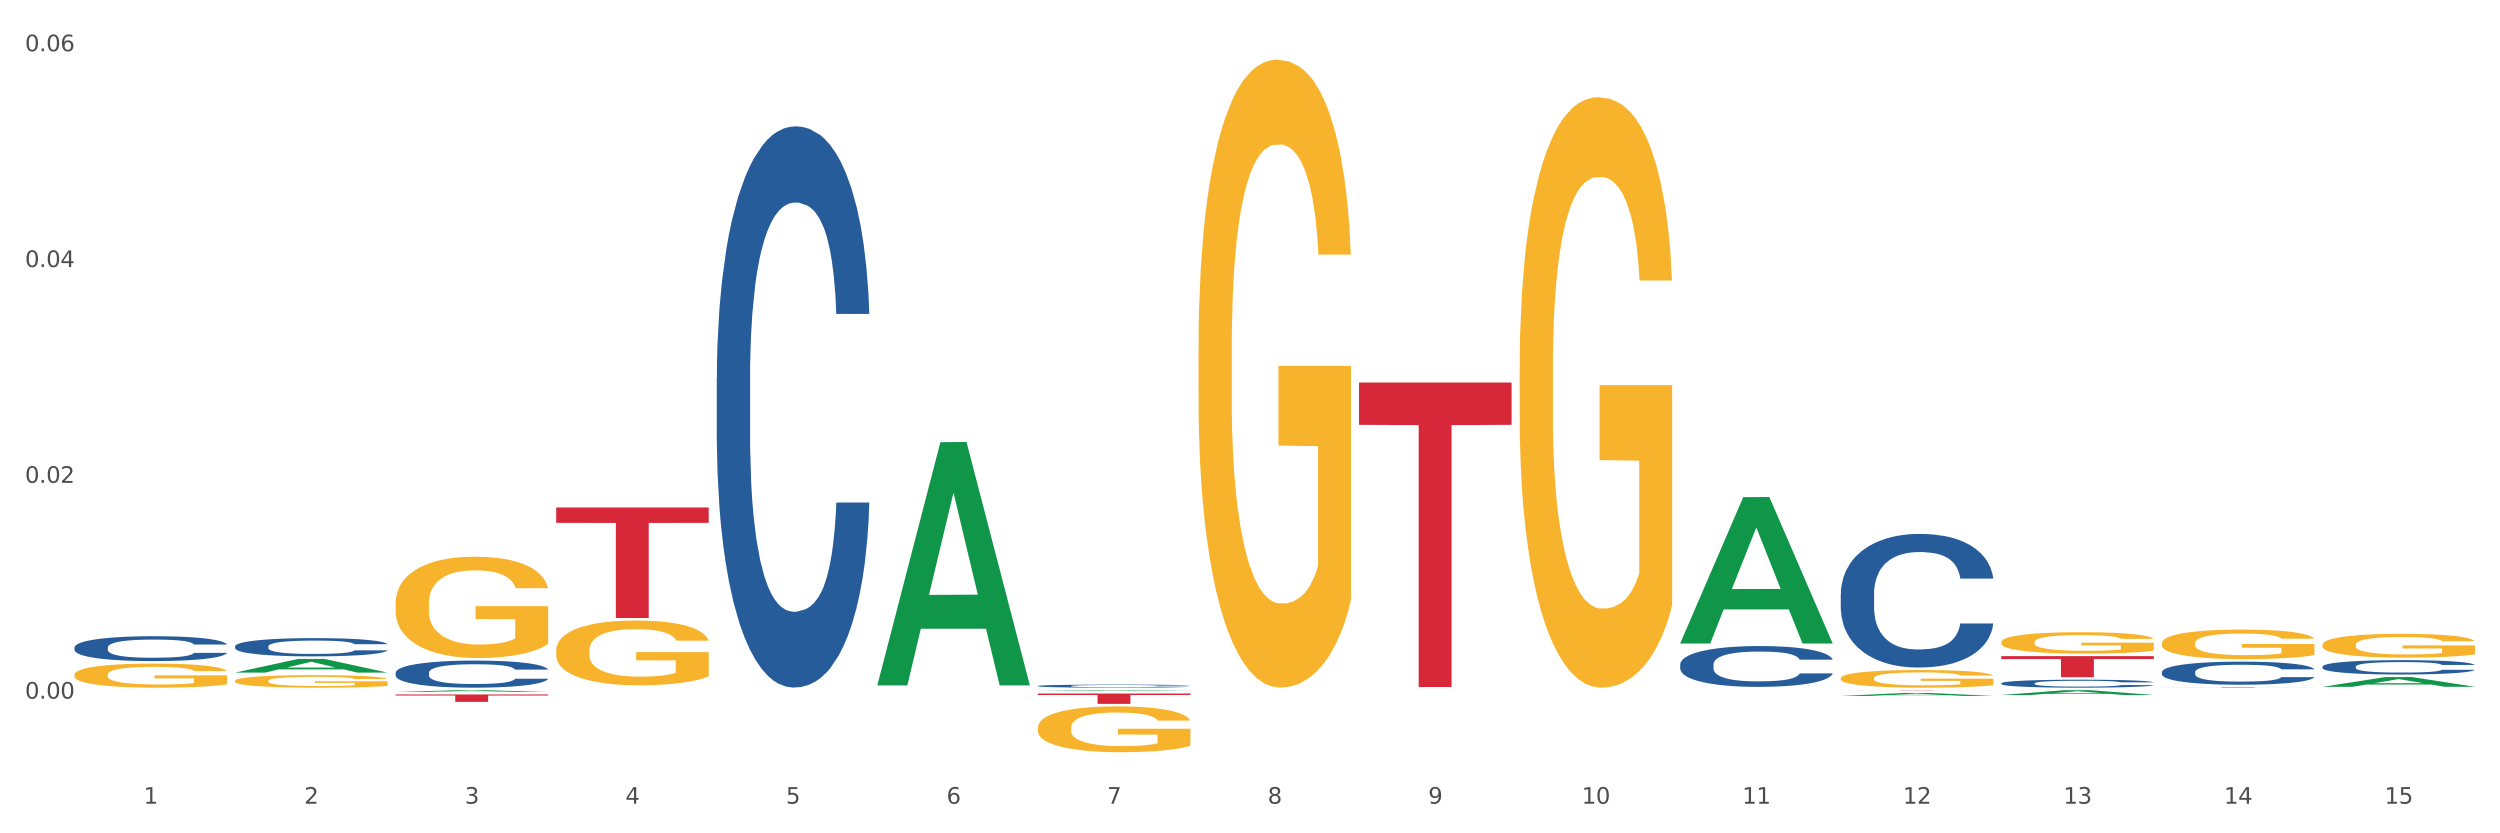 <?xml version="1.0" encoding="utf-8" standalone="no"?>
<!DOCTYPE svg PUBLIC "-//W3C//DTD SVG 1.1//EN"
  "http://www.w3.org/Graphics/SVG/1.1/DTD/svg11.dtd">
<svg xmlns:xlink="http://www.w3.org/1999/xlink" width="1080pt" height="360pt" viewBox="0 0 1080 360" xmlns="http://www.w3.org/2000/svg" version="1.1">
 <rect x="0" y="0" width="1080" height="360" fill="#333333" stroke="none"/>
 <defs>
  <style type="text/css">*{stroke-linejoin: round; stroke-linecap: butt}</style>
 </defs>
 <g id="figure_1">
  <g id="patch_1">
   <path d="M 0 360 
L 1080 360 
L 1080 0 
L 0 0 
z
" style="fill: #ffffff; stroke: #ffffff; stroke-linejoin: miter"/>
  </g>
  <g id="axes_1">
   <g id="matplotlib.axis_1">
    <g id="xtick_1">
     <g id="text_1">
      <!-- 1 -->
      <g style="fill: #4d4d4d" transform="translate(62.07 347.204) scale(0.096 -0.096)">
       <defs>
        <path id="DejaVuSans-31" d="M 794 531 
L 1825 531 
L 1825 4091 
L 703 3866 
L 703 4441 
L 1819 4666 
L 2450 4666 
L 2450 531 
L 3481 531 
L 3481 0 
L 794 0 
L 794 531 
z
" transform="scale(0.016)"/>
       </defs>
       <use xlink:href="#DejaVuSans-31"/>
      </g>
     </g>
    </g>
    <g id="xtick_2">
     <g id="text_2">
      <!-- 2 -->
      <g style="fill: #4d4d4d" transform="translate(131.436 347.204) scale(0.096 -0.096)">
       <defs>
        <path id="DejaVuSans-32" d="M 1228 531 
L 3431 531 
L 3431 0 
L 469 0 
L 469 531 
Q 828 903 1448 1529 
Q 2069 2156 2228 2338 
Q 2531 2678 2651 2914 
Q 2772 3150 2772 3378 
Q 2772 3750 2511 3984 
Q 2250 4219 1831 4219 
Q 1534 4219 1204 4116 
Q 875 4013 500 3803 
L 500 4441 
Q 881 4594 1212 4672 
Q 1544 4750 1819 4750 
Q 2544 4750 2975 4387 
Q 3406 4025 3406 3419 
Q 3406 3131 3298 2873 
Q 3191 2616 2906 2266 
Q 2828 2175 2409 1742 
Q 1991 1309 1228 531 
z
" transform="scale(0.016)"/>
       </defs>
       <use xlink:href="#DejaVuSans-32"/>
      </g>
     </g>
    </g>
    <g id="xtick_3">
     <g id="text_3">
      <!-- 3 -->
      <g style="fill: #4d4d4d" transform="translate(200.802 347.204) scale(0.096 -0.096)">
       <defs>
        <path id="DejaVuSans-33" d="M 2597 2516 
Q 3050 2419 3304 2112 
Q 3559 1806 3559 1356 
Q 3559 666 3084 287 
Q 2609 -91 1734 -91 
Q 1441 -91 1130 -33 
Q 819 25 488 141 
L 488 750 
Q 750 597 1062 519 
Q 1375 441 1716 441 
Q 2309 441 2620 675 
Q 2931 909 2931 1356 
Q 2931 1769 2642 2001 
Q 2353 2234 1838 2234 
L 1294 2234 
L 1294 2753 
L 1863 2753 
Q 2328 2753 2575 2939 
Q 2822 3125 2822 3475 
Q 2822 3834 2567 4026 
Q 2313 4219 1838 4219 
Q 1578 4219 1281 4162 
Q 984 4106 628 3988 
L 628 4550 
Q 988 4650 1302 4700 
Q 1616 4750 1894 4750 
Q 2613 4750 3031 4423 
Q 3450 4097 3450 3541 
Q 3450 3153 3228 2886 
Q 3006 2619 2597 2516 
z
" transform="scale(0.016)"/>
       </defs>
       <use xlink:href="#DejaVuSans-33"/>
      </g>
     </g>
    </g>
    <g id="xtick_4">
     <g id="text_4">
      <!-- 4 -->
      <g style="fill: #4d4d4d" transform="translate(270.169 347.204) scale(0.096 -0.096)">
       <defs>
        <path id="DejaVuSans-34" d="M 2419 4116 
L 825 1625 
L 2419 1625 
L 2419 4116 
z
M 2253 4666 
L 3047 4666 
L 3047 1625 
L 3713 1625 
L 3713 1100 
L 3047 1100 
L 3047 0 
L 2419 0 
L 2419 1100 
L 313 1100 
L 313 1709 
L 2253 4666 
z
" transform="scale(0.016)"/>
       </defs>
       <use xlink:href="#DejaVuSans-34"/>
      </g>
     </g>
    </g>
    <g id="xtick_5">
     <g id="text_5">
      <!-- 5 -->
      <g style="fill: #4d4d4d" transform="translate(339.535 347.204) scale(0.096 -0.096)">
       <defs>
        <path id="DejaVuSans-35" d="M 691 4666 
L 3169 4666 
L 3169 4134 
L 1269 4134 
L 1269 2991 
Q 1406 3038 1543 3061 
Q 1681 3084 1819 3084 
Q 2600 3084 3056 2656 
Q 3513 2228 3513 1497 
Q 3513 744 3044 326 
Q 2575 -91 1722 -91 
Q 1428 -91 1123 -41 
Q 819 9 494 109 
L 494 744 
Q 775 591 1075 516 
Q 1375 441 1709 441 
Q 2250 441 2565 725 
Q 2881 1009 2881 1497 
Q 2881 1984 2565 2268 
Q 2250 2553 1709 2553 
Q 1456 2553 1204 2497 
Q 953 2441 691 2322 
L 691 4666 
z
" transform="scale(0.016)"/>
       </defs>
       <use xlink:href="#DejaVuSans-35"/>
      </g>
     </g>
    </g>
    <g id="xtick_6">
     <g id="text_6">
      <!-- 6 -->
      <g style="fill: #4d4d4d" transform="translate(408.901 347.204) scale(0.096 -0.096)">
       <defs>
        <path id="DejaVuSans-36" d="M 2113 2584 
Q 1688 2584 1439 2293 
Q 1191 2003 1191 1497 
Q 1191 994 1439 701 
Q 1688 409 2113 409 
Q 2538 409 2786 701 
Q 3034 994 3034 1497 
Q 3034 2003 2786 2293 
Q 2538 2584 2113 2584 
z
M 3366 4563 
L 3366 3988 
Q 3128 4100 2886 4159 
Q 2644 4219 2406 4219 
Q 1781 4219 1451 3797 
Q 1122 3375 1075 2522 
Q 1259 2794 1537 2939 
Q 1816 3084 2150 3084 
Q 2853 3084 3261 2657 
Q 3669 2231 3669 1497 
Q 3669 778 3244 343 
Q 2819 -91 2113 -91 
Q 1303 -91 875 529 
Q 447 1150 447 2328 
Q 447 3434 972 4092 
Q 1497 4750 2381 4750 
Q 2619 4750 2861 4703 
Q 3103 4656 3366 4563 
z
" transform="scale(0.016)"/>
       </defs>
       <use xlink:href="#DejaVuSans-36"/>
      </g>
     </g>
    </g>
    <g id="xtick_7">
     <g id="text_7">
      <!-- 7 -->
      <g style="fill: #4d4d4d" transform="translate(478.267 347.204) scale(0.096 -0.096)">
       <defs>
        <path id="DejaVuSans-37" d="M 525 4666 
L 3525 4666 
L 3525 4397 
L 1831 0 
L 1172 0 
L 2766 4134 
L 525 4134 
L 525 4666 
z
" transform="scale(0.016)"/>
       </defs>
       <use xlink:href="#DejaVuSans-37"/>
      </g>
     </g>
    </g>
    <g id="xtick_8">
     <g id="text_8">
      <!-- 8 -->
      <g style="fill: #4d4d4d" transform="translate(547.634 347.204) scale(0.096 -0.096)">
       <defs>
        <path id="DejaVuSans-38" d="M 2034 2216 
Q 1584 2216 1326 1975 
Q 1069 1734 1069 1313 
Q 1069 891 1326 650 
Q 1584 409 2034 409 
Q 2484 409 2743 651 
Q 3003 894 3003 1313 
Q 3003 1734 2745 1975 
Q 2488 2216 2034 2216 
z
M 1403 2484 
Q 997 2584 770 2862 
Q 544 3141 544 3541 
Q 544 4100 942 4425 
Q 1341 4750 2034 4750 
Q 2731 4750 3128 4425 
Q 3525 4100 3525 3541 
Q 3525 3141 3298 2862 
Q 3072 2584 2669 2484 
Q 3125 2378 3379 2068 
Q 3634 1759 3634 1313 
Q 3634 634 3220 271 
Q 2806 -91 2034 -91 
Q 1263 -91 848 271 
Q 434 634 434 1313 
Q 434 1759 690 2068 
Q 947 2378 1403 2484 
z
M 1172 3481 
Q 1172 3119 1398 2916 
Q 1625 2713 2034 2713 
Q 2441 2713 2670 2916 
Q 2900 3119 2900 3481 
Q 2900 3844 2670 4047 
Q 2441 4250 2034 4250 
Q 1625 4250 1398 4047 
Q 1172 3844 1172 3481 
z
" transform="scale(0.016)"/>
       </defs>
       <use xlink:href="#DejaVuSans-38"/>
      </g>
     </g>
    </g>
    <g id="xtick_9">
     <g id="text_9">
      <!-- 9 -->
      <g style="fill: #4d4d4d" transform="translate(617 347.204) scale(0.096 -0.096)">
       <defs>
        <path id="DejaVuSans-39" d="M 703 97 
L 703 672 
Q 941 559 1184 500 
Q 1428 441 1663 441 
Q 2288 441 2617 861 
Q 2947 1281 2994 2138 
Q 2813 1869 2534 1725 
Q 2256 1581 1919 1581 
Q 1219 1581 811 2004 
Q 403 2428 403 3163 
Q 403 3881 828 4315 
Q 1253 4750 1959 4750 
Q 2769 4750 3195 4129 
Q 3622 3509 3622 2328 
Q 3622 1225 3098 567 
Q 2575 -91 1691 -91 
Q 1453 -91 1209 -44 
Q 966 3 703 97 
z
M 1959 2075 
Q 2384 2075 2632 2365 
Q 2881 2656 2881 3163 
Q 2881 3666 2632 3958 
Q 2384 4250 1959 4250 
Q 1534 4250 1286 3958 
Q 1038 3666 1038 3163 
Q 1038 2656 1286 2365 
Q 1534 2075 1959 2075 
z
" transform="scale(0.016)"/>
       </defs>
       <use xlink:href="#DejaVuSans-39"/>
      </g>
     </g>
    </g>
    <g id="xtick_10">
     <g id="text_10">
      <!-- 10 -->
      <g style="fill: #4d4d4d" transform="translate(683.312 347.204) scale(0.096 -0.096)">
       <defs>
        <path id="DejaVuSans-30" d="M 2034 4250 
Q 1547 4250 1301 3770 
Q 1056 3291 1056 2328 
Q 1056 1369 1301 889 
Q 1547 409 2034 409 
Q 2525 409 2770 889 
Q 3016 1369 3016 2328 
Q 3016 3291 2770 3770 
Q 2525 4250 2034 4250 
z
M 2034 4750 
Q 2819 4750 3233 4129 
Q 3647 3509 3647 2328 
Q 3647 1150 3233 529 
Q 2819 -91 2034 -91 
Q 1250 -91 836 529 
Q 422 1150 422 2328 
Q 422 3509 836 4129 
Q 1250 4750 2034 4750 
z
" transform="scale(0.016)"/>
       </defs>
       <use xlink:href="#DejaVuSans-31"/>
       <use xlink:href="#DejaVuSans-30" transform="translate(63.623 0)"/>
      </g>
     </g>
    </g>
    <g id="xtick_11">
     <g id="text_11">
      <!-- 11 -->
      <g style="fill: #4d4d4d" transform="translate(752.678 347.204) scale(0.096 -0.096)">
       <use xlink:href="#DejaVuSans-31"/>
       <use xlink:href="#DejaVuSans-31" transform="translate(63.623 0)"/>
      </g>
     </g>
    </g>
    <g id="xtick_12">
     <g id="text_12">
      <!-- 12 -->
      <g style="fill: #4d4d4d" transform="translate(822.044 347.204) scale(0.096 -0.096)">
       <use xlink:href="#DejaVuSans-31"/>
       <use xlink:href="#DejaVuSans-32" transform="translate(63.623 0)"/>
      </g>
     </g>
    </g>
    <g id="xtick_13">
     <g id="text_13">
      <!-- 13 -->
      <g style="fill: #4d4d4d" transform="translate(891.411 347.204) scale(0.096 -0.096)">
       <use xlink:href="#DejaVuSans-31"/>
       <use xlink:href="#DejaVuSans-33" transform="translate(63.623 0)"/>
      </g>
     </g>
    </g>
    <g id="xtick_14">
     <g id="text_14">
      <!-- 14 -->
      <g style="fill: #4d4d4d" transform="translate(960.777 347.204) scale(0.096 -0.096)">
       <use xlink:href="#DejaVuSans-31"/>
       <use xlink:href="#DejaVuSans-34" transform="translate(63.623 0)"/>
      </g>
     </g>
    </g>
    <g id="xtick_15">
     <g id="text_15">
      <!-- 15 -->
      <g style="fill: #4d4d4d" transform="translate(1030.143 347.204) scale(0.096 -0.096)">
       <use xlink:href="#DejaVuSans-31"/>
       <use xlink:href="#DejaVuSans-35" transform="translate(63.623 0)"/>
      </g>
     </g>
    </g>
    <g id="xtick_16"/>
    <g id="xtick_17"/>
    <g id="xtick_18"/>
    <g id="xtick_19"/>
    <g id="xtick_20"/>
    <g id="xtick_21"/>
    <g id="xtick_22"/>
    <g id="xtick_23"/>
    <g id="xtick_24"/>
    <g id="xtick_25"/>
    <g id="xtick_26"/>
    <g id="xtick_27"/>
    <g id="xtick_28"/>
    <g id="xtick_29"/>
   </g>
   <g id="matplotlib.axis_2">
    <g id="ytick_1">
     <g id="text_16">
      <!-- 0.00 -->
      <g style="fill: #4d4d4d" transform="translate(10.8 301.81) scale(0.096 -0.096)">
       <defs>
        <path id="DejaVuSans-2e" d="M 684 794 
L 1344 794 
L 1344 0 
L 684 0 
L 684 794 
z
" transform="scale(0.016)"/>
       </defs>
       <use xlink:href="#DejaVuSans-30"/>
       <use xlink:href="#DejaVuSans-2e" transform="translate(63.623 0)"/>
       <use xlink:href="#DejaVuSans-30" transform="translate(95.41 0)"/>
       <use xlink:href="#DejaVuSans-30" transform="translate(159.033 0)"/>
      </g>
     </g>
    </g>
    <g id="ytick_2">
     <g id="text_17">
      <!-- 0.02 -->
      <g style="fill: #4d4d4d" transform="translate(10.8 208.588) scale(0.096 -0.096)">
       <use xlink:href="#DejaVuSans-30"/>
       <use xlink:href="#DejaVuSans-2e" transform="translate(63.623 0)"/>
       <use xlink:href="#DejaVuSans-30" transform="translate(95.41 0)"/>
       <use xlink:href="#DejaVuSans-32" transform="translate(159.033 0)"/>
      </g>
     </g>
    </g>
    <g id="ytick_3">
     <g id="text_18">
      <!-- 0.04 -->
      <g style="fill: #4d4d4d" transform="translate(10.8 115.367) scale(0.096 -0.096)">
       <use xlink:href="#DejaVuSans-30"/>
       <use xlink:href="#DejaVuSans-2e" transform="translate(63.623 0)"/>
       <use xlink:href="#DejaVuSans-30" transform="translate(95.41 0)"/>
       <use xlink:href="#DejaVuSans-34" transform="translate(159.033 0)"/>
      </g>
     </g>
    </g>
    <g id="ytick_4">
     <g id="text_19">
      <!-- 0.06 -->
      <g style="fill: #4d4d4d" transform="translate(10.8 22.145) scale(0.096 -0.096)">
       <use xlink:href="#DejaVuSans-30"/>
       <use xlink:href="#DejaVuSans-2e" transform="translate(63.623 0)"/>
       <use xlink:href="#DejaVuSans-30" transform="translate(95.41 0)"/>
       <use xlink:href="#DejaVuSans-36" transform="translate(159.033 0)"/>
      </g>
     </g>
    </g>
    <g id="ytick_5"/>
    <g id="ytick_6"/>
    <g id="ytick_7"/>
   </g>
   <g id="PolyCollection_1">
    <path d="M 101.541 290.558 
L 101.609 290.553 
L 128.784 284.649 
L 140.061 284.644 
L 167.439 290.569 
L 154.395 290.569 
L 148.485 289.19 
L 120.427 289.19 
L 120.224 289.212 
L 114.517 290.569 
L 101.541 290.569 
L 101.541 290.558 
L 123.96 288.366 
L 144.952 288.36 
L 134.558 285.907 
L 134.422 285.896 
L 134.286 285.912 
L 123.892 288.36 
L 123.96 288.366 
L 101.541 290.558 
z
" clip-path="url(#pba2ba4653c)" style="fill: #109648"/>
    <path d="M 517.739 151.119 
L 517.816 150.871 
L 517.816 141.952 
L 517.972 134.272 
L 518.75 115.691 
L 519.917 100.331 
L 520.773 92.155 
L 521.629 85.466 
L 522.64 78.777 
L 523.885 71.84 
L 526.141 61.683 
L 527.542 56.48 
L 529.253 51.03 
L 532.365 43.102 
L 534.621 38.642 
L 536.956 34.926 
L 540.768 30.467 
L 543.257 28.485 
L 545.903 26.998 
L 549.093 26.007 
L 551.504 25.759 
L 556.795 26.503 
L 561.307 28.732 
L 563.486 30.467 
L 566.287 33.44 
L 567.765 35.422 
L 570.177 39.386 
L 572.666 44.588 
L 574.378 49.048 
L 576.946 57.471 
L 578.891 65.894 
L 580.68 76.3 
L 581.614 83.484 
L 582.314 90.173 
L 582.936 97.853 
L 583.559 109.993 
L 569.554 109.993 
L 569.01 101.322 
L 568.154 93.146 
L 566.909 85.218 
L 565.82 80.264 
L 563.953 74.07 
L 562.241 70.106 
L 560.452 67.133 
L 558.273 64.656 
L 556.562 63.417 
L 554.15 62.426 
L 549.404 62.674 
L 546.214 64.656 
L 544.035 67.133 
L 542.635 69.363 
L 541.39 71.84 
L 539.99 75.309 
L 538.356 80.511 
L 537.189 85.218 
L 536.022 91.164 
L 535.088 97.11 
L 534.232 104.047 
L 533.532 111.479 
L 532.988 119.16 
L 532.521 128.574 
L 532.132 144.182 
L 532.132 178.123 
L 532.287 185.803 
L 532.676 195.961 
L 533.143 203.641 
L 533.921 212.807 
L 534.621 219.001 
L 535.944 227.92 
L 537.422 235.352 
L 538.589 240.059 
L 539.756 244.023 
L 541.779 249.474 
L 544.035 253.933 
L 545.981 256.658 
L 548.626 259.136 
L 550.415 260.127 
L 551.971 260.622 
L 555.784 260.622 
L 558.507 259.879 
L 561.541 258.145 
L 563.875 255.915 
L 565.82 253.19 
L 567.998 248.731 
L 569.399 244.519 
L 569.399 192.74 
L 552.282 192.492 
L 552.282 158.056 
L 583.636 158.056 
L 583.636 259.136 
L 582.314 264.338 
L 580.836 269.046 
L 579.28 273.257 
L 576.946 278.46 
L 574.145 283.415 
L 571.655 286.883 
L 569.01 289.856 
L 565.898 292.581 
L 561.852 295.059 
L 559.362 296.05 
L 556.25 296.793 
L 552.594 297.041 
L 549.404 296.545 
L 546.292 295.307 
L 543.024 293.077 
L 539.834 289.856 
L 537.422 286.636 
L 535.01 282.672 
L 532.443 277.469 
L 530.42 272.514 
L 528.864 268.055 
L 527.153 262.357 
L 525.285 254.924 
L 523.885 248.235 
L 522.64 241.298 
L 521.317 232.379 
L 520.384 224.699 
L 519.45 215.037 
L 518.906 207.852 
L 518.283 196.704 
L 517.816 181.096 
L 517.739 151.119 
z
" clip-path="url(#pba2ba4653c)" style="fill: #f7b32b"/>
    <path d="M 448.372 314.307 
L 448.45 314.289 
L 448.45 313.638 
L 448.606 313.078 
L 449.384 311.723 
L 450.551 310.602 
L 451.407 310.006 
L 452.262 309.518 
L 453.274 309.03 
L 454.519 308.524 
L 456.775 307.784 
L 458.175 307.404 
L 459.887 307.007 
L 462.999 306.428 
L 465.255 306.103 
L 467.589 305.832 
L 471.402 305.507 
L 473.891 305.362 
L 476.536 305.254 
L 479.726 305.182 
L 482.138 305.164 
L 487.429 305.218 
L 491.941 305.38 
L 494.12 305.507 
L 496.92 305.724 
L 498.399 305.868 
L 500.811 306.157 
L 503.3 306.537 
L 505.012 306.862 
L 507.579 307.476 
L 509.524 308.091 
L 511.314 308.85 
L 512.247 309.374 
L 512.948 309.862 
L 513.57 310.422 
L 514.192 311.307 
L 500.188 311.307 
L 499.644 310.675 
L 498.788 310.078 
L 497.543 309.5 
L 496.454 309.139 
L 494.586 308.687 
L 492.875 308.398 
L 491.085 308.181 
L 488.907 308 
L 487.195 307.91 
L 484.783 307.838 
L 480.038 307.856 
L 476.848 308 
L 474.669 308.181 
L 473.269 308.344 
L 472.024 308.524 
L 470.624 308.777 
L 468.99 309.157 
L 467.823 309.5 
L 466.656 309.934 
L 465.722 310.368 
L 464.866 310.873 
L 464.166 311.416 
L 463.621 311.976 
L 463.155 312.662 
L 462.766 313.801 
L 462.766 316.276 
L 462.921 316.836 
L 463.31 317.577 
L 463.777 318.137 
L 464.555 318.806 
L 465.255 319.258 
L 466.578 319.908 
L 468.056 320.45 
L 469.223 320.794 
L 470.39 321.083 
L 472.413 321.48 
L 474.669 321.805 
L 476.614 322.004 
L 479.26 322.185 
L 481.049 322.257 
L 482.605 322.293 
L 486.417 322.293 
L 489.14 322.239 
L 492.175 322.113 
L 494.509 321.95 
L 496.454 321.751 
L 498.632 321.426 
L 500.033 321.119 
L 500.033 317.342 
L 482.916 317.324 
L 482.916 314.813 
L 514.27 314.813 
L 514.27 322.185 
L 512.948 322.564 
L 511.469 322.908 
L 509.913 323.215 
L 507.579 323.594 
L 504.778 323.956 
L 502.289 324.209 
L 499.644 324.425 
L 496.531 324.624 
L 492.486 324.805 
L 489.996 324.877 
L 486.884 324.931 
L 483.227 324.95 
L 480.038 324.913 
L 476.925 324.823 
L 473.658 324.66 
L 470.468 324.425 
L 468.056 324.191 
L 465.644 323.901 
L 463.077 323.522 
L 461.054 323.161 
L 459.498 322.835 
L 457.786 322.42 
L 455.919 321.878 
L 454.519 321.39 
L 453.274 320.884 
L 451.951 320.233 
L 451.018 319.673 
L 450.084 318.969 
L 449.539 318.445 
L 448.917 317.631 
L 448.45 316.493 
L 448.372 314.307 
z
" clip-path="url(#pba2ba4653c)" style="fill: #f7b32b"/>
    <path d="M 1003.302 278.559 
L 1003.38 278.55 
L 1003.38 278.212 
L 1003.535 277.921 
L 1004.314 277.216 
L 1005.481 276.634 
L 1006.336 276.324 
L 1007.192 276.071 
L 1008.204 275.817 
L 1009.448 275.554 
L 1011.705 275.169 
L 1013.105 274.972 
L 1014.817 274.765 
L 1017.929 274.465 
L 1020.185 274.295 
L 1022.519 274.155 
L 1026.331 273.986 
L 1028.821 273.91 
L 1031.466 273.854 
L 1034.656 273.816 
L 1037.068 273.807 
L 1042.358 273.835 
L 1046.871 273.92 
L 1049.049 273.986 
L 1051.85 274.098 
L 1053.328 274.173 
L 1055.74 274.324 
L 1058.23 274.521 
L 1059.942 274.69 
L 1062.509 275.009 
L 1064.454 275.329 
L 1066.244 275.723 
L 1067.177 275.995 
L 1067.877 276.249 
L 1068.5 276.54 
L 1069.122 277 
L 1055.118 277 
L 1054.573 276.672 
L 1053.717 276.362 
L 1052.473 276.061 
L 1051.383 275.873 
L 1049.516 275.639 
L 1047.805 275.488 
L 1046.015 275.376 
L 1043.837 275.282 
L 1042.125 275.235 
L 1039.713 275.197 
L 1034.967 275.206 
L 1031.777 275.282 
L 1029.599 275.376 
L 1028.199 275.46 
L 1026.954 275.554 
L 1025.553 275.685 
L 1023.919 275.883 
L 1022.752 276.061 
L 1021.585 276.287 
L 1020.652 276.512 
L 1019.796 276.775 
L 1019.096 277.057 
L 1018.551 277.348 
L 1018.084 277.705 
L 1017.695 278.296 
L 1017.695 279.583 
L 1017.851 279.874 
L 1018.24 280.259 
L 1018.707 280.55 
L 1019.485 280.898 
L 1020.185 281.133 
L 1021.508 281.471 
L 1022.986 281.753 
L 1024.153 281.931 
L 1025.32 282.081 
L 1027.343 282.288 
L 1029.599 282.457 
L 1031.544 282.56 
L 1034.189 282.654 
L 1035.979 282.692 
L 1037.535 282.711 
L 1041.347 282.711 
L 1044.07 282.682 
L 1047.104 282.617 
L 1049.438 282.532 
L 1051.383 282.429 
L 1053.562 282.26 
L 1054.962 282.1 
L 1054.962 280.137 
L 1037.846 280.128 
L 1037.846 278.822 
L 1069.2 278.822 
L 1069.2 282.654 
L 1067.877 282.851 
L 1066.399 283.03 
L 1064.843 283.19 
L 1062.509 283.387 
L 1059.708 283.575 
L 1057.219 283.706 
L 1054.573 283.819 
L 1051.461 283.922 
L 1047.416 284.016 
L 1044.926 284.054 
L 1041.814 284.082 
L 1038.157 284.091 
L 1034.967 284.072 
L 1031.855 284.025 
L 1028.588 283.941 
L 1025.398 283.819 
L 1022.986 283.697 
L 1020.574 283.546 
L 1018.007 283.349 
L 1015.984 283.161 
L 1014.428 282.992 
L 1012.716 282.776 
L 1010.849 282.495 
L 1009.448 282.241 
L 1008.204 281.978 
L 1006.881 281.64 
L 1005.947 281.349 
L 1005.014 280.982 
L 1004.469 280.71 
L 1003.847 280.287 
L 1003.38 279.696 
L 1003.302 278.559 
z
" clip-path="url(#pba2ba4653c)" style="fill: #f7b32b"/>
    <path d="M 933.936 277.878 
L 934.014 277.867 
L 934.014 277.447 
L 934.169 277.086 
L 934.947 276.213 
L 936.114 275.491 
L 936.97 275.107 
L 937.826 274.792 
L 938.837 274.478 
L 940.082 274.152 
L 942.338 273.674 
L 943.739 273.43 
L 945.45 273.173 
L 948.563 272.801 
L 950.819 272.591 
L 953.153 272.416 
L 956.965 272.207 
L 959.455 272.114 
L 962.1 272.044 
L 965.29 271.997 
L 967.702 271.985 
L 972.992 272.02 
L 977.505 272.125 
L 979.683 272.207 
L 982.484 272.346 
L 983.962 272.44 
L 986.374 272.626 
L 988.864 272.871 
L 990.575 273.08 
L 993.143 273.476 
L 995.088 273.872 
L 996.877 274.361 
L 997.811 274.699 
L 998.511 275.013 
L 999.134 275.374 
L 999.756 275.945 
L 985.752 275.945 
L 985.207 275.537 
L 984.351 275.153 
L 983.106 274.78 
L 982.017 274.548 
L 980.15 274.256 
L 978.438 274.07 
L 976.649 273.93 
L 974.47 273.814 
L 972.759 273.756 
L 970.347 273.709 
L 965.601 273.721 
L 962.411 273.814 
L 960.233 273.93 
L 958.832 274.035 
L 957.588 274.152 
L 956.187 274.315 
L 954.553 274.559 
L 953.386 274.78 
L 952.219 275.06 
L 951.286 275.339 
L 950.43 275.666 
L 949.73 276.015 
L 949.185 276.376 
L 948.718 276.819 
L 948.329 277.552 
L 948.329 279.148 
L 948.485 279.509 
L 948.874 279.986 
L 949.341 280.347 
L 950.119 280.778 
L 950.819 281.069 
L 952.141 281.489 
L 953.62 281.838 
L 954.787 282.059 
L 955.954 282.246 
L 957.977 282.502 
L 960.233 282.711 
L 962.178 282.84 
L 964.823 282.956 
L 966.613 283.003 
L 968.169 283.026 
L 971.981 283.026 
L 974.704 282.991 
L 977.738 282.909 
L 980.072 282.805 
L 982.017 282.676 
L 984.196 282.467 
L 985.596 282.269 
L 985.596 279.835 
L 968.48 279.823 
L 968.48 278.204 
L 999.834 278.204 
L 999.834 282.956 
L 998.511 283.201 
L 997.033 283.422 
L 995.477 283.62 
L 993.143 283.864 
L 990.342 284.097 
L 987.852 284.26 
L 985.207 284.4 
L 982.095 284.528 
L 978.049 284.645 
L 975.56 284.691 
L 972.448 284.726 
L 968.791 284.738 
L 965.601 284.715 
L 962.489 284.656 
L 959.221 284.551 
L 956.032 284.4 
L 953.62 284.249 
L 951.208 284.062 
L 948.64 283.818 
L 946.618 283.585 
L 945.061 283.375 
L 943.35 283.107 
L 941.483 282.758 
L 940.082 282.444 
L 938.837 282.117 
L 937.515 281.698 
L 936.581 281.337 
L 935.648 280.883 
L 935.103 280.545 
L 934.48 280.021 
L 934.014 279.287 
L 933.936 277.878 
z
" clip-path="url(#pba2ba4653c)" style="fill: #f7b32b"/>
    <path d="M 864.57 277.39 
L 864.647 277.382 
L 864.647 277.078 
L 864.803 276.816 
L 865.581 276.183 
L 866.748 275.659 
L 867.604 275.381 
L 868.46 275.153 
L 869.471 274.925 
L 870.716 274.688 
L 872.972 274.342 
L 874.373 274.165 
L 876.084 273.979 
L 879.196 273.709 
L 881.453 273.557 
L 883.787 273.43 
L 887.599 273.278 
L 890.089 273.211 
L 892.734 273.16 
L 895.924 273.126 
L 898.336 273.118 
L 903.626 273.143 
L 908.139 273.219 
L 910.317 273.278 
L 913.118 273.38 
L 914.596 273.447 
L 917.008 273.582 
L 919.498 273.76 
L 921.209 273.912 
L 923.777 274.199 
L 925.722 274.486 
L 927.511 274.84 
L 928.445 275.085 
L 929.145 275.313 
L 929.767 275.575 
L 930.39 275.989 
L 916.385 275.989 
L 915.841 275.693 
L 914.985 275.415 
L 913.74 275.144 
L 912.651 274.975 
L 910.784 274.764 
L 909.072 274.629 
L 907.283 274.528 
L 905.104 274.444 
L 903.393 274.401 
L 900.981 274.368 
L 896.235 274.376 
L 893.045 274.444 
L 890.867 274.528 
L 889.466 274.604 
L 888.221 274.688 
L 886.821 274.807 
L 885.187 274.984 
L 884.02 275.144 
L 882.853 275.347 
L 881.919 275.55 
L 881.064 275.786 
L 880.363 276.039 
L 879.819 276.301 
L 879.352 276.622 
L 878.963 277.154 
L 878.963 278.311 
L 879.119 278.573 
L 879.508 278.919 
L 879.974 279.18 
L 880.752 279.493 
L 881.453 279.704 
L 882.775 280.008 
L 884.253 280.261 
L 885.42 280.422 
L 886.587 280.557 
L 888.61 280.743 
L 890.867 280.895 
L 892.812 280.987 
L 895.457 281.072 
L 897.246 281.106 
L 898.802 281.123 
L 902.615 281.123 
L 905.338 281.097 
L 908.372 281.038 
L 910.706 280.962 
L 912.651 280.869 
L 914.829 280.717 
L 916.23 280.574 
L 916.23 278.809 
L 899.114 278.8 
L 899.114 277.627 
L 930.468 277.627 
L 930.468 281.072 
L 929.145 281.249 
L 927.667 281.41 
L 926.111 281.553 
L 923.777 281.73 
L 920.976 281.899 
L 918.486 282.018 
L 915.841 282.119 
L 912.729 282.212 
L 908.683 282.296 
L 906.193 282.33 
L 903.081 282.355 
L 899.425 282.364 
L 896.235 282.347 
L 893.123 282.305 
L 889.855 282.229 
L 886.665 282.119 
L 884.253 282.009 
L 881.842 281.874 
L 879.274 281.697 
L 877.251 281.528 
L 875.695 281.376 
L 873.984 281.182 
L 872.116 280.928 
L 870.716 280.7 
L 869.471 280.464 
L 868.149 280.16 
L 867.215 279.898 
L 866.281 279.569 
L 865.737 279.324 
L 865.114 278.944 
L 864.647 278.412 
L 864.57 277.39 
z
" clip-path="url(#pba2ba4653c)" style="fill: #f7b32b"/>
    <path d="M 795.203 292.977 
L 795.281 292.97 
L 795.281 292.72 
L 795.437 292.504 
L 796.215 291.983 
L 797.382 291.552 
L 798.238 291.322 
L 799.094 291.134 
L 800.105 290.947 
L 801.35 290.752 
L 803.606 290.467 
L 805.006 290.321 
L 806.718 290.168 
L 809.83 289.945 
L 812.086 289.82 
L 814.42 289.716 
L 818.233 289.591 
L 820.722 289.535 
L 823.368 289.493 
L 826.557 289.466 
L 828.969 289.459 
L 834.26 289.479 
L 838.772 289.542 
L 840.951 289.591 
L 843.752 289.674 
L 845.23 289.73 
L 847.642 289.841 
L 850.131 289.987 
L 851.843 290.112 
L 854.41 290.349 
L 856.355 290.585 
L 858.145 290.877 
L 859.078 291.079 
L 859.779 291.267 
L 860.401 291.482 
L 861.024 291.823 
L 847.019 291.823 
L 846.475 291.579 
L 845.619 291.35 
L 844.374 291.127 
L 843.285 290.988 
L 841.418 290.815 
L 839.706 290.703 
L 837.916 290.62 
L 835.738 290.55 
L 834.026 290.516 
L 831.615 290.488 
L 826.869 290.495 
L 823.679 290.55 
L 821.5 290.62 
L 820.1 290.682 
L 818.855 290.752 
L 817.455 290.849 
L 815.821 290.995 
L 814.654 291.127 
L 813.487 291.294 
L 812.553 291.461 
L 811.697 291.656 
L 810.997 291.865 
L 810.453 292.08 
L 809.986 292.344 
L 809.597 292.782 
L 809.597 293.735 
L 809.752 293.951 
L 810.141 294.236 
L 810.608 294.451 
L 811.386 294.709 
L 812.086 294.882 
L 813.409 295.133 
L 814.887 295.341 
L 816.054 295.473 
L 817.221 295.585 
L 819.244 295.738 
L 821.5 295.863 
L 823.445 295.939 
L 826.091 296.009 
L 827.88 296.037 
L 829.436 296.051 
L 833.248 296.051 
L 835.971 296.03 
L 839.006 295.981 
L 841.34 295.919 
L 843.285 295.842 
L 845.463 295.717 
L 846.864 295.599 
L 846.864 294.145 
L 829.747 294.138 
L 829.747 293.172 
L 861.101 293.172 
L 861.101 296.009 
L 859.779 296.155 
L 858.3 296.287 
L 856.744 296.405 
L 854.41 296.551 
L 851.61 296.69 
L 849.12 296.788 
L 846.475 296.871 
L 843.363 296.948 
L 839.317 297.017 
L 836.827 297.045 
L 833.715 297.066 
L 830.059 297.073 
L 826.869 297.059 
L 823.757 297.024 
L 820.489 296.962 
L 817.299 296.871 
L 814.887 296.781 
L 812.475 296.67 
L 809.908 296.523 
L 807.885 296.384 
L 806.329 296.259 
L 804.617 296.099 
L 802.75 295.891 
L 801.35 295.703 
L 800.105 295.508 
L 798.782 295.258 
L 797.849 295.042 
L 796.915 294.771 
L 796.37 294.57 
L 795.748 294.257 
L 795.281 293.819 
L 795.203 292.977 
z
" clip-path="url(#pba2ba4653c)" style="fill: #f7b32b"/>
    <path d="M 656.471 159.862 
L 656.549 159.629 
L 656.549 151.242 
L 656.704 144.021 
L 657.482 126.549 
L 658.649 112.106 
L 659.505 104.418 
L 660.361 98.128 
L 661.372 91.838 
L 662.617 85.316 
L 664.874 75.764 
L 666.274 70.872 
L 667.986 65.747 
L 671.098 58.293 
L 673.354 54.099 
L 675.688 50.605 
L 679.5 46.412 
L 681.99 44.548 
L 684.635 43.15 
L 687.825 42.219 
L 690.237 41.986 
L 695.527 42.685 
L 700.04 44.781 
L 702.218 46.412 
L 705.019 49.207 
L 706.497 51.071 
L 708.909 54.798 
L 711.399 59.69 
L 713.111 63.884 
L 715.678 71.804 
L 717.623 79.725 
L 719.412 89.509 
L 720.346 96.264 
L 721.046 102.554 
L 721.669 109.776 
L 722.291 121.191 
L 708.287 121.191 
L 707.742 113.037 
L 706.886 105.35 
L 705.642 97.895 
L 704.552 93.236 
L 702.685 87.412 
L 700.973 83.685 
L 699.184 80.889 
L 697.006 78.56 
L 695.294 77.395 
L 692.882 76.463 
L 688.136 76.696 
L 684.946 78.56 
L 682.768 80.889 
L 681.367 82.986 
L 680.123 85.316 
L 678.722 88.577 
L 677.088 93.469 
L 675.921 97.895 
L 674.754 103.486 
L 673.821 109.077 
L 672.965 115.6 
L 672.265 122.589 
L 671.72 129.81 
L 671.253 138.663 
L 670.864 153.339 
L 670.864 185.254 
L 671.02 192.475 
L 671.409 202.027 
L 671.876 209.248 
L 672.654 217.868 
L 673.354 223.692 
L 674.677 232.078 
L 676.155 239.067 
L 677.322 243.493 
L 678.489 247.22 
L 680.512 252.345 
L 682.768 256.538 
L 684.713 259.101 
L 687.358 261.431 
L 689.148 262.362 
L 690.704 262.828 
L 694.516 262.828 
L 697.239 262.129 
L 700.273 260.499 
L 702.607 258.402 
L 704.552 255.84 
L 706.731 251.646 
L 708.131 247.686 
L 708.131 198.998 
L 691.015 198.765 
L 691.015 166.384 
L 722.369 166.384 
L 722.369 261.431 
L 721.046 266.323 
L 719.568 270.749 
L 718.012 274.709 
L 715.678 279.601 
L 712.877 284.26 
L 710.387 287.522 
L 707.742 290.317 
L 704.63 292.88 
L 700.584 295.209 
L 698.095 296.141 
L 694.983 296.84 
L 691.326 297.073 
L 688.136 296.607 
L 685.024 295.442 
L 681.756 293.346 
L 678.567 290.317 
L 676.155 287.289 
L 673.743 283.561 
L 671.175 278.669 
L 669.153 274.01 
L 667.597 269.817 
L 665.885 264.459 
L 664.018 257.47 
L 662.617 251.18 
L 661.372 244.658 
L 660.05 236.271 
L 659.116 229.05 
L 658.183 219.964 
L 657.638 213.209 
L 657.016 202.726 
L 656.549 188.049 
L 656.471 159.862 
z
" clip-path="url(#pba2ba4653c)" style="fill: #f7b32b"/>
    <path d="M 170.907 260.736 
L 170.985 260.696 
L 170.985 259.257 
L 171.141 258.018 
L 171.919 255.02 
L 173.086 252.542 
L 173.942 251.223 
L 174.798 250.144 
L 175.809 249.065 
L 177.054 247.945 
L 179.31 246.307 
L 180.71 245.467 
L 182.422 244.588 
L 185.534 243.309 
L 187.79 242.589 
L 190.124 241.99 
L 193.937 241.27 
L 196.426 240.95 
L 199.072 240.711 
L 202.261 240.551 
L 204.673 240.511 
L 209.964 240.631 
L 214.476 240.99 
L 216.655 241.27 
L 219.456 241.75 
L 220.934 242.07 
L 223.346 242.709 
L 225.835 243.549 
L 227.547 244.268 
L 230.114 245.627 
L 232.059 246.986 
L 233.849 248.665 
L 234.783 249.824 
L 235.483 250.903 
L 236.105 252.142 
L 236.728 254.101 
L 222.723 254.101 
L 222.179 252.702 
L 221.323 251.383 
L 220.078 250.104 
L 218.989 249.304 
L 217.122 248.305 
L 215.41 247.666 
L 213.62 247.186 
L 211.442 246.786 
L 209.73 246.586 
L 207.319 246.426 
L 202.573 246.466 
L 199.383 246.786 
L 197.204 247.186 
L 195.804 247.546 
L 194.559 247.945 
L 193.159 248.505 
L 191.525 249.344 
L 190.358 250.104 
L 189.191 251.063 
L 188.257 252.022 
L 187.401 253.142 
L 186.701 254.341 
L 186.157 255.58 
L 185.69 257.099 
L 185.301 259.617 
L 185.301 265.093 
L 185.456 266.332 
L 185.845 267.971 
L 186.312 269.21 
L 187.09 270.689 
L 187.79 271.688 
L 189.113 273.127 
L 190.591 274.326 
L 191.758 275.086 
L 192.925 275.725 
L 194.948 276.605 
L 197.204 277.324 
L 199.149 277.764 
L 201.795 278.164 
L 203.584 278.324 
L 205.14 278.404 
L 208.952 278.404 
L 211.675 278.284 
L 214.71 278.004 
L 217.044 277.644 
L 218.989 277.204 
L 221.167 276.485 
L 222.568 275.805 
L 222.568 267.451 
L 205.451 267.411 
L 205.451 261.855 
L 236.805 261.855 
L 236.805 278.164 
L 235.483 279.003 
L 234.004 279.763 
L 232.448 280.442 
L 230.114 281.281 
L 227.314 282.081 
L 224.824 282.641 
L 222.179 283.12 
L 219.067 283.56 
L 215.021 283.96 
L 212.531 284.119 
L 209.419 284.239 
L 205.763 284.279 
L 202.573 284.199 
L 199.461 284 
L 196.193 283.64 
L 193.003 283.12 
L 190.591 282.601 
L 188.179 281.961 
L 185.612 281.122 
L 183.589 280.322 
L 182.033 279.603 
L 180.321 278.683 
L 178.454 277.484 
L 177.054 276.405 
L 175.809 275.286 
L 174.486 273.847 
L 173.553 272.608 
L 172.619 271.049 
L 172.074 269.89 
L 171.452 268.091 
L 170.985 265.573 
L 170.907 260.736 
z
" clip-path="url(#pba2ba4653c)" style="fill: #f7b32b"/>
    <path d="M 240.274 280.998 
L 240.351 280.972 
L 240.351 280.053 
L 240.507 279.26 
L 241.285 277.344 
L 242.452 275.759 
L 243.308 274.916 
L 244.164 274.226 
L 245.175 273.536 
L 246.42 272.821 
L 248.676 271.773 
L 250.077 271.236 
L 251.788 270.674 
L 254.9 269.856 
L 257.157 269.396 
L 259.491 269.013 
L 263.303 268.553 
L 265.793 268.349 
L 268.438 268.195 
L 271.628 268.093 
L 274.04 268.068 
L 279.33 268.144 
L 283.843 268.374 
L 286.021 268.553 
L 288.822 268.86 
L 290.3 269.064 
L 292.712 269.473 
L 295.202 270.01 
L 296.913 270.47 
L 299.481 271.339 
L 301.426 272.207 
L 303.215 273.281 
L 304.149 274.022 
L 304.849 274.712 
L 305.471 275.504 
L 306.094 276.756 
L 292.089 276.756 
L 291.545 275.862 
L 290.689 275.018 
L 289.444 274.201 
L 288.355 273.69 
L 286.488 273.051 
L 284.776 272.642 
L 282.987 272.335 
L 280.808 272.08 
L 279.097 271.952 
L 276.685 271.85 
L 271.939 271.875 
L 268.749 272.08 
L 266.571 272.335 
L 265.17 272.565 
L 263.925 272.821 
L 262.525 273.178 
L 260.891 273.715 
L 259.724 274.201 
L 258.557 274.814 
L 257.623 275.427 
L 256.768 276.143 
L 256.067 276.909 
L 255.523 277.702 
L 255.056 278.673 
L 254.667 280.283 
L 254.667 283.783 
L 254.823 284.576 
L 255.212 285.623 
L 255.678 286.416 
L 256.456 287.361 
L 257.157 288 
L 258.479 288.92 
L 259.957 289.686 
L 261.124 290.172 
L 262.291 290.581 
L 264.314 291.143 
L 266.571 291.603 
L 268.516 291.884 
L 271.161 292.14 
L 272.95 292.242 
L 274.506 292.293 
L 278.319 292.293 
L 281.042 292.216 
L 284.076 292.037 
L 286.41 291.807 
L 288.355 291.526 
L 290.533 291.066 
L 291.934 290.632 
L 291.934 285.291 
L 274.818 285.266 
L 274.818 281.714 
L 306.172 281.714 
L 306.172 292.14 
L 304.849 292.676 
L 303.371 293.162 
L 301.815 293.596 
L 299.481 294.133 
L 296.68 294.644 
L 294.19 295.002 
L 291.545 295.308 
L 288.433 295.59 
L 284.387 295.845 
L 281.897 295.947 
L 278.785 296.024 
L 275.129 296.049 
L 271.939 295.998 
L 268.827 295.871 
L 265.559 295.641 
L 262.369 295.308 
L 259.957 294.976 
L 257.546 294.567 
L 254.978 294.031 
L 252.955 293.52 
L 251.399 293.06 
L 249.688 292.472 
L 247.82 291.705 
L 246.42 291.015 
L 245.175 290.3 
L 243.853 289.38 
L 242.919 288.588 
L 241.985 287.591 
L 241.441 286.85 
L 240.818 285.7 
L 240.351 284.09 
L 240.274 280.998 
z
" clip-path="url(#pba2ba4653c)" style="fill: #f7b32b"/>
    <path d="M 101.541 294.161 
L 101.619 294.156 
L 101.619 293.978 
L 101.775 293.825 
L 102.553 293.454 
L 103.72 293.147 
L 104.575 292.984 
L 105.431 292.851 
L 106.443 292.717 
L 107.688 292.579 
L 109.944 292.376 
L 111.344 292.272 
L 113.056 292.163 
L 116.168 292.005 
L 118.424 291.916 
L 120.758 291.842 
L 124.57 291.753 
L 127.06 291.713 
L 129.705 291.684 
L 132.895 291.664 
L 135.307 291.659 
L 140.598 291.674 
L 145.11 291.718 
L 147.289 291.753 
L 150.089 291.812 
L 151.568 291.852 
L 153.979 291.931 
L 156.469 292.035 
L 158.181 292.124 
L 160.748 292.292 
L 162.693 292.46 
L 164.483 292.668 
L 165.416 292.811 
L 166.117 292.945 
L 166.739 293.098 
L 167.361 293.34 
L 153.357 293.34 
L 152.812 293.167 
L 151.957 293.004 
L 150.712 292.846 
L 149.623 292.747 
L 147.755 292.623 
L 146.044 292.544 
L 144.254 292.485 
L 142.076 292.435 
L 140.364 292.411 
L 137.952 292.391 
L 133.206 292.396 
L 130.017 292.435 
L 127.838 292.485 
L 126.438 292.529 
L 125.193 292.579 
L 123.792 292.648 
L 122.159 292.752 
L 120.992 292.846 
L 119.825 292.964 
L 118.891 293.083 
L 118.035 293.221 
L 117.335 293.37 
L 116.79 293.523 
L 116.324 293.711 
L 115.935 294.022 
L 115.935 294.7 
L 116.09 294.853 
L 116.479 295.056 
L 116.946 295.209 
L 117.724 295.392 
L 118.424 295.515 
L 119.747 295.693 
L 121.225 295.842 
L 122.392 295.936 
L 123.559 296.015 
L 125.582 296.124 
L 127.838 296.213 
L 129.783 296.267 
L 132.428 296.316 
L 134.218 296.336 
L 135.774 296.346 
L 139.586 296.346 
L 142.309 296.331 
L 145.343 296.297 
L 147.678 296.252 
L 149.623 296.198 
L 151.801 296.109 
L 153.201 296.025 
L 153.201 294.991 
L 136.085 294.986 
L 136.085 294.299 
L 167.439 294.299 
L 167.439 296.316 
L 166.117 296.42 
L 164.638 296.514 
L 163.082 296.598 
L 160.748 296.702 
L 157.947 296.801 
L 155.458 296.87 
L 152.812 296.929 
L 149.7 296.984 
L 145.655 297.033 
L 143.165 297.053 
L 140.053 297.068 
L 136.396 297.073 
L 133.206 297.063 
L 130.094 297.038 
L 126.827 296.994 
L 123.637 296.929 
L 121.225 296.865 
L 118.813 296.786 
L 116.246 296.682 
L 114.223 296.583 
L 112.667 296.494 
L 110.955 296.381 
L 109.088 296.232 
L 107.688 296.099 
L 106.443 295.96 
L 105.12 295.782 
L 104.186 295.629 
L 103.253 295.436 
L 102.708 295.293 
L 102.086 295.07 
L 101.619 294.759 
L 101.541 294.161 
z
" clip-path="url(#pba2ba4653c)" style="fill: #f7b32b"/>
    <path d="M 32.175 291.481 
L 32.253 291.472 
L 32.253 291.13 
L 32.408 290.836 
L 33.186 290.124 
L 34.353 289.535 
L 35.209 289.222 
L 36.065 288.966 
L 37.076 288.709 
L 38.321 288.444 
L 40.578 288.054 
L 41.978 287.855 
L 43.69 287.646 
L 46.802 287.342 
L 49.058 287.171 
L 51.392 287.029 
L 55.204 286.858 
L 57.694 286.782 
L 60.339 286.725 
L 63.529 286.687 
L 65.941 286.678 
L 71.231 286.706 
L 75.744 286.792 
L 77.922 286.858 
L 80.723 286.972 
L 82.201 287.048 
L 84.613 287.2 
L 87.103 287.399 
L 88.815 287.57 
L 91.382 287.893 
L 93.327 288.216 
L 95.116 288.614 
L 96.05 288.89 
L 96.75 289.146 
L 97.373 289.44 
L 97.995 289.906 
L 83.991 289.906 
L 83.446 289.573 
L 82.59 289.26 
L 81.346 288.956 
L 80.256 288.766 
L 78.389 288.529 
L 76.677 288.377 
L 74.888 288.263 
L 72.71 288.168 
L 70.998 288.121 
L 68.586 288.083 
L 63.84 288.092 
L 60.65 288.168 
L 58.472 288.263 
L 57.071 288.349 
L 55.827 288.444 
L 54.426 288.576 
L 52.792 288.776 
L 51.625 288.956 
L 50.458 289.184 
L 49.525 289.412 
L 48.669 289.678 
L 47.969 289.962 
L 47.424 290.257 
L 46.957 290.617 
L 46.568 291.216 
L 46.568 292.516 
L 46.724 292.81 
L 47.113 293.2 
L 47.58 293.494 
L 48.358 293.845 
L 49.058 294.082 
L 50.381 294.424 
L 51.859 294.709 
L 53.026 294.889 
L 54.193 295.041 
L 56.216 295.25 
L 58.472 295.421 
L 60.417 295.525 
L 63.062 295.62 
L 64.852 295.658 
L 66.408 295.677 
L 70.22 295.677 
L 72.943 295.649 
L 75.977 295.582 
L 78.311 295.497 
L 80.256 295.393 
L 82.435 295.222 
L 83.835 295.06 
L 83.835 293.076 
L 66.719 293.067 
L 66.719 291.747 
L 98.073 291.747 
L 98.073 295.62 
L 96.75 295.82 
L 95.272 296 
L 93.716 296.161 
L 91.382 296.361 
L 88.581 296.551 
L 86.091 296.684 
L 83.446 296.798 
L 80.334 296.902 
L 76.288 296.997 
L 73.799 297.035 
L 70.687 297.063 
L 67.03 297.073 
L 63.84 297.054 
L 60.728 297.006 
L 57.461 296.921 
L 54.271 296.798 
L 51.859 296.674 
L 49.447 296.522 
L 46.879 296.323 
L 44.857 296.133 
L 43.301 295.962 
L 41.589 295.744 
L 39.722 295.459 
L 38.321 295.203 
L 37.076 294.937 
L 35.754 294.595 
L 34.82 294.301 
L 33.887 293.931 
L 33.342 293.655 
L 32.72 293.228 
L 32.253 292.63 
L 32.175 291.481 
z
" clip-path="url(#pba2ba4653c)" style="fill: #f7b32b"/>
    <path d="M 864.57 300.234 
L 864.638 300.232 
L 891.812 298.164 
L 903.089 298.162 
L 930.468 300.238 
L 917.424 300.238 
L 911.513 299.755 
L 883.456 299.755 
L 883.252 299.763 
L 877.545 300.238 
L 864.57 300.238 
L 864.57 300.234 
L 886.989 299.466 
L 907.981 299.464 
L 897.587 298.605 
L 897.451 298.601 
L 897.315 298.607 
L 886.921 299.464 
L 886.989 299.466 
L 864.57 300.234 
z
" clip-path="url(#pba2ba4653c)" style="fill: #109648"/>
    <path d="M 1003.302 296.697 
L 1003.37 296.693 
L 1030.544 292.482 
L 1041.822 292.478 
L 1069.2 296.705 
L 1056.156 296.705 
L 1050.246 295.72 
L 1022.188 295.72 
L 1021.984 295.736 
L 1016.278 296.705 
L 1003.302 296.705 
L 1003.302 296.697 
L 1025.721 295.133 
L 1046.713 295.129 
L 1036.319 293.379 
L 1036.183 293.371 
L 1036.047 293.383 
L 1025.653 295.129 
L 1025.721 295.133 
L 1003.302 296.697 
z
" clip-path="url(#pba2ba4653c)" style="fill: #109648"/>
    <path d="M 795.203 300.633 
L 795.271 300.632 
L 822.446 299.359 
L 833.723 299.357 
L 861.101 300.635 
L 848.058 300.635 
L 842.147 300.338 
L 814.09 300.338 
L 813.886 300.342 
L 808.179 300.635 
L 795.203 300.635 
L 795.203 300.633 
L 817.622 300.16 
L 838.615 300.159 
L 828.22 299.63 
L 828.084 299.627 
L 827.949 299.631 
L 817.554 300.159 
L 817.622 300.16 
L 795.203 300.633 
z
" clip-path="url(#pba2ba4653c)" style="fill: #109648"/>
    <path d="M 170.907 298.926 
L 170.975 298.925 
L 198.15 298.163 
L 209.427 298.162 
L 236.805 298.928 
L 223.762 298.928 
L 217.851 298.749 
L 189.794 298.749 
L 189.59 298.752 
L 183.883 298.928 
L 170.907 298.928 
L 170.907 298.926 
L 193.326 298.643 
L 214.319 298.642 
L 203.924 298.326 
L 203.788 298.324 
L 203.653 298.326 
L 193.258 298.642 
L 193.326 298.643 
L 170.907 298.926 
z
" clip-path="url(#pba2ba4653c)" style="fill: #109648"/>
    <path d="M 448.372 298.521 
L 448.44 298.521 
L 475.615 298.163 
L 486.892 298.162 
L 514.27 298.522 
L 501.227 298.522 
L 495.316 298.438 
L 467.259 298.438 
L 467.055 298.44 
L 461.348 298.522 
L 448.372 298.522 
L 448.372 298.521 
L 470.791 298.388 
L 491.783 298.388 
L 481.389 298.239 
L 481.253 298.238 
L 481.117 298.239 
L 470.723 298.388 
L 470.791 298.388 
L 448.372 298.521 
z
" clip-path="url(#pba2ba4653c)" style="fill: #109648"/>
    <path d="M 379.006 295.89 
L 379.074 295.791 
L 406.248 191.027 
L 417.526 190.928 
L 444.904 296.087 
L 431.86 296.087 
L 425.95 271.6 
L 397.892 271.6 
L 397.689 271.995 
L 391.982 296.087 
L 379.006 296.087 
L 379.006 295.89 
L 401.425 256.986 
L 422.417 256.887 
L 412.023 213.343 
L 411.887 213.145 
L 411.751 213.441 
L 401.357 256.887 
L 401.425 256.986 
L 379.006 295.89 
z
" clip-path="url(#pba2ba4653c)" style="fill: #109648"/>
    <path d="M 725.837 277.885 
L 725.905 277.826 
L 753.08 214.77 
L 764.357 214.711 
L 791.735 278.004 
L 778.691 278.004 
L 772.781 263.266 
L 744.723 263.266 
L 744.52 263.503 
L 738.813 278.004 
L 725.837 278.004 
L 725.837 277.885 
L 748.256 254.47 
L 769.248 254.41 
L 758.854 228.202 
L 758.718 228.083 
L 758.582 228.261 
L 748.188 254.41 
L 748.256 254.47 
L 725.837 277.885 
z
" clip-path="url(#pba2ba4653c)" style="fill: #109648"/>
    <path d="M 864.57 295.175 
L 864.648 295.172 
L 864.648 295.084 
L 864.881 294.964 
L 865.738 294.744 
L 866.829 294.577 
L 868.698 294.382 
L 869.711 294.3 
L 871.035 294.209 
L 873.761 294.061 
L 876.877 293.935 
L 879.058 293.866 
L 880.694 293.822 
L 884.355 293.743 
L 886.458 293.709 
L 888.639 293.68 
L 890.508 293.661 
L 893.624 293.639 
L 896.117 293.63 
L 898.999 293.627 
L 901.413 293.63 
L 904.607 293.642 
L 909.281 293.68 
L 911.072 293.702 
L 913.487 293.74 
L 915.979 293.79 
L 918.005 293.841 
L 920.341 293.913 
L 922.756 294.007 
L 925.093 294.127 
L 926.729 294.237 
L 928.053 294.354 
L 929.221 294.495 
L 930.078 294.65 
L 930.468 294.779 
L 916.213 294.779 
L 915.824 294.662 
L 915.045 294.536 
L 914.266 294.451 
L 913.409 294.382 
L 912.085 294.303 
L 910.916 294.253 
L 908.969 294.193 
L 907.177 294.155 
L 905.697 294.133 
L 903.906 294.114 
L 900.089 294.096 
L 897.363 294.096 
L 895.649 294.102 
L 893.546 294.118 
L 891.754 294.14 
L 889.651 294.177 
L 888.016 294.218 
L 886.38 294.272 
L 885.445 294.31 
L 884.043 294.379 
L 883.108 294.435 
L 881.862 294.533 
L 881.161 294.602 
L 879.915 294.782 
L 879.369 294.914 
L 879.136 295.005 
L 878.98 295.106 
L 878.98 295.597 
L 879.447 295.817 
L 879.837 295.912 
L 880.46 296.019 
L 881.628 296.157 
L 883.342 296.292 
L 885.134 296.39 
L 886.614 296.45 
L 888.016 296.494 
L 889.418 296.528 
L 891.131 296.56 
L 892.533 296.579 
L 894.637 296.598 
L 897.129 296.607 
L 899.076 296.607 
L 903.049 296.591 
L 904.841 296.576 
L 906.554 296.554 
L 908.424 296.519 
L 909.904 296.481 
L 910.76 296.453 
L 912.163 296.393 
L 913.253 296.33 
L 914.188 296.258 
L 914.811 296.195 
L 915.512 296.1 
L 916.057 295.993 
L 916.213 295.937 
L 930.468 295.937 
L 930.156 296.05 
L 929.611 296.16 
L 928.52 296.308 
L 927.663 296.393 
L 926.339 296.497 
L 924.937 296.585 
L 922.99 296.683 
L 921.198 296.755 
L 919.329 296.818 
L 917.304 296.875 
L 913.643 296.953 
L 912.318 296.975 
L 909.514 297.013 
L 907.333 297.035 
L 904.14 297.057 
L 900.868 297.07 
L 897.441 297.073 
L 894.403 297.067 
L 891.053 297.048 
L 888.95 297.029 
L 886.614 297 
L 883.887 296.956 
L 881.317 296.903 
L 878.902 296.84 
L 876.643 296.768 
L 874.54 296.686 
L 871.814 296.55 
L 869.789 296.418 
L 868.309 296.295 
L 867.296 296.192 
L 866.283 296.059 
L 865.738 295.968 
L 864.881 295.748 
L 864.57 295.543 
L 864.57 295.175 
z
" clip-path="url(#pba2ba4653c)" style="fill: #255c99"/>
    <path d="M 32.175 279.672 
L 32.253 279.662 
L 32.253 279.387 
L 32.487 279.014 
L 33.343 278.328 
L 34.434 277.808 
L 36.303 277.199 
L 37.316 276.944 
L 38.64 276.66 
L 41.366 276.199 
L 44.482 275.806 
L 46.663 275.59 
L 48.299 275.453 
L 51.96 275.208 
L 54.063 275.1 
L 56.244 275.011 
L 58.114 274.952 
L 61.229 274.884 
L 63.722 274.854 
L 66.604 274.845 
L 69.019 274.854 
L 72.212 274.894 
L 76.886 275.011 
L 78.677 275.08 
L 81.092 275.198 
L 83.585 275.355 
L 85.61 275.512 
L 87.947 275.737 
L 90.361 276.032 
L 92.698 276.405 
L 94.334 276.748 
L 95.658 277.111 
L 96.827 277.553 
L 97.683 278.033 
L 98.073 278.436 
L 83.818 278.436 
L 83.429 278.073 
L 82.65 277.68 
L 81.871 277.415 
L 81.014 277.199 
L 79.69 276.954 
L 78.522 276.797 
L 76.574 276.611 
L 74.783 276.493 
L 73.303 276.424 
L 71.511 276.365 
L 67.694 276.306 
L 64.968 276.306 
L 63.255 276.326 
L 61.151 276.375 
L 59.36 276.444 
L 57.257 276.562 
L 55.621 276.689 
L 53.985 276.856 
L 53.05 276.974 
L 51.648 277.19 
L 50.714 277.366 
L 49.467 277.67 
L 48.766 277.886 
L 47.52 278.445 
L 46.975 278.857 
L 46.741 279.142 
L 46.585 279.456 
L 46.585 280.987 
L 47.053 281.673 
L 47.442 281.968 
L 48.065 282.301 
L 49.234 282.733 
L 50.947 283.155 
L 52.739 283.459 
L 54.219 283.646 
L 55.621 283.783 
L 57.023 283.891 
L 58.737 283.989 
L 60.139 284.048 
L 62.242 284.107 
L 64.734 284.136 
L 66.682 284.136 
L 70.654 284.087 
L 72.446 284.038 
L 74.16 283.969 
L 76.029 283.861 
L 77.509 283.744 
L 78.366 283.655 
L 79.768 283.469 
L 80.858 283.273 
L 81.793 283.047 
L 82.416 282.851 
L 83.117 282.556 
L 83.663 282.223 
L 83.818 282.046 
L 98.073 282.046 
L 97.761 282.399 
L 97.216 282.743 
L 96.126 283.204 
L 95.269 283.469 
L 93.945 283.793 
L 92.542 284.067 
L 90.595 284.372 
L 88.804 284.597 
L 86.934 284.793 
L 84.909 284.97 
L 81.248 285.215 
L 79.924 285.284 
L 77.12 285.402 
L 74.939 285.47 
L 71.745 285.539 
L 68.473 285.578 
L 65.046 285.588 
L 62.008 285.569 
L 58.659 285.51 
L 56.556 285.451 
L 54.219 285.363 
L 51.493 285.225 
L 48.922 285.058 
L 46.507 284.862 
L 44.248 284.637 
L 42.145 284.381 
L 39.419 283.96 
L 37.394 283.547 
L 35.914 283.165 
L 34.901 282.841 
L 33.889 282.429 
L 33.343 282.144 
L 32.487 281.458 
L 32.175 280.82 
L 32.175 279.672 
z
" clip-path="url(#pba2ba4653c)" style="fill: #255c99"/>
    <path d="M 101.541 279.214 
L 101.619 279.207 
L 101.619 279.005 
L 101.853 278.732 
L 102.71 278.228 
L 103.8 277.846 
L 105.67 277.4 
L 106.682 277.213 
L 108.006 277.004 
L 110.733 276.666 
L 113.848 276.378 
L 116.029 276.22 
L 117.665 276.119 
L 121.326 275.939 
L 123.429 275.86 
L 125.61 275.795 
L 127.48 275.752 
L 130.595 275.701 
L 133.088 275.68 
L 135.97 275.673 
L 138.385 275.68 
L 141.578 275.709 
L 146.252 275.795 
L 148.044 275.845 
L 150.458 275.932 
L 152.951 276.047 
L 154.976 276.162 
L 157.313 276.328 
L 159.728 276.544 
L 162.064 276.817 
L 163.7 277.069 
L 165.024 277.335 
L 166.193 277.659 
L 167.05 278.012 
L 167.439 278.307 
L 153.185 278.307 
L 152.795 278.041 
L 152.016 277.753 
L 151.237 277.558 
L 150.38 277.4 
L 149.056 277.22 
L 147.888 277.105 
L 145.941 276.968 
L 144.149 276.882 
L 142.669 276.831 
L 140.877 276.788 
L 137.061 276.745 
L 134.334 276.745 
L 132.621 276.759 
L 130.518 276.795 
L 128.726 276.846 
L 126.623 276.932 
L 124.987 277.026 
L 123.351 277.148 
L 122.417 277.234 
L 121.015 277.393 
L 120.08 277.522 
L 118.834 277.746 
L 118.133 277.904 
L 116.886 278.314 
L 116.341 278.616 
L 116.107 278.825 
L 115.952 279.055 
L 115.952 280.178 
L 116.419 280.682 
L 116.808 280.898 
L 117.431 281.143 
L 118.6 281.459 
L 120.314 281.769 
L 122.105 281.992 
L 123.585 282.129 
L 124.987 282.23 
L 126.389 282.309 
L 128.103 282.381 
L 129.505 282.424 
L 131.608 282.467 
L 134.101 282.489 
L 136.048 282.489 
L 140.021 282.453 
L 141.812 282.417 
L 143.526 282.366 
L 145.395 282.287 
L 146.875 282.201 
L 147.732 282.136 
L 149.134 281.999 
L 150.225 281.855 
L 151.159 281.69 
L 151.783 281.546 
L 152.484 281.33 
L 153.029 281.085 
L 153.185 280.956 
L 167.439 280.956 
L 167.128 281.215 
L 166.582 281.467 
L 165.492 281.805 
L 164.635 281.999 
L 163.311 282.237 
L 161.909 282.438 
L 159.961 282.661 
L 158.17 282.827 
L 156.3 282.971 
L 154.275 283.101 
L 150.614 283.28 
L 149.29 283.331 
L 146.486 283.417 
L 144.305 283.468 
L 141.111 283.518 
L 137.84 283.547 
L 134.412 283.554 
L 131.374 283.54 
L 128.025 283.496 
L 125.922 283.453 
L 123.585 283.388 
L 120.859 283.288 
L 118.288 283.165 
L 115.874 283.021 
L 113.615 282.856 
L 111.512 282.669 
L 108.785 282.359 
L 106.76 282.057 
L 105.28 281.776 
L 104.267 281.539 
L 103.255 281.236 
L 102.71 281.028 
L 101.853 280.524 
L 101.541 280.056 
L 101.541 279.214 
z
" clip-path="url(#pba2ba4653c)" style="fill: #255c99"/>
    <path d="M 933.936 290.307 
L 934.014 290.298 
L 934.014 290.043 
L 934.247 289.697 
L 935.104 289.059 
L 936.195 288.577 
L 938.064 288.012 
L 939.077 287.776 
L 940.401 287.512 
L 943.127 287.084 
L 946.243 286.72 
L 948.424 286.519 
L 950.06 286.392 
L 953.721 286.164 
L 955.824 286.064 
L 958.005 285.982 
L 959.874 285.928 
L 962.99 285.864 
L 965.483 285.837 
L 968.365 285.827 
L 970.779 285.837 
L 973.973 285.873 
L 978.647 285.982 
L 980.438 286.046 
L 982.853 286.155 
L 985.346 286.301 
L 987.371 286.447 
L 989.708 286.656 
L 992.122 286.929 
L 994.459 287.275 
L 996.095 287.594 
L 997.419 287.931 
L 998.587 288.34 
L 999.444 288.786 
L 999.834 289.16 
L 985.579 289.16 
L 985.19 288.823 
L 984.411 288.459 
L 983.632 288.213 
L 982.775 288.012 
L 981.451 287.785 
L 980.283 287.639 
L 978.335 287.466 
L 976.544 287.357 
L 975.064 287.293 
L 973.272 287.239 
L 969.455 287.184 
L 966.729 287.184 
L 965.015 287.202 
L 962.912 287.248 
L 961.121 287.311 
L 959.018 287.421 
L 957.382 287.539 
L 955.746 287.694 
L 954.811 287.803 
L 953.409 288.003 
L 952.475 288.167 
L 951.228 288.449 
L 950.527 288.65 
L 949.281 289.169 
L 948.736 289.551 
L 948.502 289.815 
L 948.346 290.106 
L 948.346 291.527 
L 948.814 292.164 
L 949.203 292.437 
L 949.826 292.747 
L 950.995 293.147 
L 952.708 293.539 
L 954.5 293.821 
L 955.98 293.994 
L 957.382 294.121 
L 958.784 294.222 
L 960.498 294.313 
L 961.9 294.367 
L 964.003 294.422 
L 966.495 294.449 
L 968.443 294.449 
L 972.415 294.404 
L 974.207 294.358 
L 975.92 294.294 
L 977.79 294.194 
L 979.27 294.085 
L 980.127 294.003 
L 981.529 293.83 
L 982.619 293.648 
L 983.554 293.439 
L 984.177 293.256 
L 984.878 292.983 
L 985.423 292.674 
L 985.579 292.51 
L 999.834 292.51 
L 999.522 292.838 
L 998.977 293.156 
L 997.886 293.584 
L 997.03 293.83 
L 995.705 294.13 
L 994.303 294.385 
L 992.356 294.668 
L 990.564 294.877 
L 988.695 295.059 
L 986.67 295.223 
L 983.009 295.451 
L 981.685 295.514 
L 978.88 295.624 
L 976.699 295.687 
L 973.506 295.751 
L 970.234 295.787 
L 966.807 295.797 
L 963.769 295.778 
L 960.42 295.724 
L 958.317 295.669 
L 955.98 295.587 
L 953.253 295.46 
L 950.683 295.305 
L 948.268 295.123 
L 946.009 294.913 
L 943.906 294.677 
L 941.18 294.285 
L 939.155 293.903 
L 937.675 293.548 
L 936.662 293.247 
L 935.65 292.865 
L 935.104 292.601 
L 934.247 291.964 
L 933.936 291.372 
L 933.936 290.307 
z
" clip-path="url(#pba2ba4653c)" style="fill: #255c99"/>
    <path d="M 1003.302 287.97 
L 1003.38 287.964 
L 1003.38 287.805 
L 1003.614 287.59 
L 1004.47 287.193 
L 1005.561 286.893 
L 1007.43 286.541 
L 1008.443 286.394 
L 1009.767 286.23 
L 1012.494 285.963 
L 1015.609 285.736 
L 1017.79 285.612 
L 1019.426 285.532 
L 1023.087 285.391 
L 1025.19 285.328 
L 1027.371 285.277 
L 1029.241 285.243 
L 1032.356 285.203 
L 1034.849 285.186 
L 1037.731 285.181 
L 1040.146 285.186 
L 1043.339 285.209 
L 1048.013 285.277 
L 1049.805 285.317 
L 1052.219 285.385 
L 1054.712 285.476 
L 1056.737 285.566 
L 1059.074 285.697 
L 1061.489 285.867 
L 1063.825 286.082 
L 1065.461 286.281 
L 1066.785 286.49 
L 1067.954 286.745 
L 1068.811 287.023 
L 1069.2 287.256 
L 1054.945 287.256 
L 1054.556 287.046 
L 1053.777 286.819 
L 1052.998 286.666 
L 1052.141 286.541 
L 1050.817 286.4 
L 1049.649 286.309 
L 1047.701 286.201 
L 1045.91 286.133 
L 1044.43 286.093 
L 1042.638 286.059 
L 1038.822 286.025 
L 1036.095 286.025 
L 1034.382 286.037 
L 1032.278 286.065 
L 1030.487 286.105 
L 1028.384 286.173 
L 1026.748 286.247 
L 1025.112 286.343 
L 1024.178 286.411 
L 1022.775 286.536 
L 1021.841 286.638 
L 1020.594 286.813 
L 1019.893 286.938 
L 1018.647 287.261 
L 1018.102 287.499 
L 1017.868 287.664 
L 1017.712 287.845 
L 1017.712 288.729 
L 1018.18 289.126 
L 1018.569 289.296 
L 1019.192 289.489 
L 1020.361 289.739 
L 1022.074 289.982 
L 1023.866 290.158 
L 1025.346 290.266 
L 1026.748 290.345 
L 1028.15 290.407 
L 1029.864 290.464 
L 1031.266 290.498 
L 1033.369 290.532 
L 1035.862 290.549 
L 1037.809 290.549 
L 1041.781 290.521 
L 1043.573 290.492 
L 1045.287 290.453 
L 1047.156 290.39 
L 1048.636 290.322 
L 1049.493 290.271 
L 1050.895 290.164 
L 1051.986 290.05 
L 1052.92 289.92 
L 1053.543 289.807 
L 1054.244 289.636 
L 1054.79 289.444 
L 1054.945 289.342 
L 1069.2 289.342 
L 1068.888 289.546 
L 1068.343 289.744 
L 1067.253 290.011 
L 1066.396 290.164 
L 1065.072 290.351 
L 1063.67 290.509 
L 1061.722 290.685 
L 1059.931 290.816 
L 1058.061 290.929 
L 1056.036 291.031 
L 1052.375 291.173 
L 1051.051 291.212 
L 1048.247 291.28 
L 1046.066 291.32 
L 1042.872 291.36 
L 1039.6 291.382 
L 1036.173 291.388 
L 1033.135 291.377 
L 1029.786 291.343 
L 1027.683 291.309 
L 1025.346 291.258 
L 1022.62 291.178 
L 1020.049 291.082 
L 1017.634 290.969 
L 1015.376 290.838 
L 1013.272 290.691 
L 1010.546 290.447 
L 1008.521 290.209 
L 1007.041 289.988 
L 1006.028 289.801 
L 1005.016 289.563 
L 1004.47 289.398 
L 1003.614 289.002 
L 1003.302 288.633 
L 1003.302 287.97 
z
" clip-path="url(#pba2ba4653c)" style="fill: #255c99"/>
    <path d="M 448.372 296.342 
L 448.45 296.341 
L 448.45 296.307 
L 448.684 296.261 
L 449.541 296.176 
L 450.631 296.112 
L 452.501 296.037 
L 453.513 296.006 
L 454.837 295.971 
L 457.564 295.914 
L 460.679 295.865 
L 462.861 295.838 
L 464.496 295.822 
L 468.157 295.791 
L 470.26 295.778 
L 472.441 295.767 
L 474.311 295.76 
L 477.427 295.751 
L 479.919 295.748 
L 482.801 295.746 
L 485.216 295.748 
L 488.41 295.752 
L 493.083 295.767 
L 494.875 295.775 
L 497.289 295.79 
L 499.782 295.809 
L 501.807 295.829 
L 504.144 295.857 
L 506.559 295.893 
L 508.896 295.939 
L 510.531 295.981 
L 511.856 296.026 
L 513.024 296.081 
L 513.881 296.14 
L 514.27 296.19 
L 500.016 296.19 
L 499.626 296.145 
L 498.847 296.096 
L 498.068 296.064 
L 497.212 296.037 
L 495.887 296.007 
L 494.719 295.987 
L 492.772 295.964 
L 490.98 295.95 
L 489.5 295.941 
L 487.709 295.934 
L 483.892 295.927 
L 481.165 295.927 
L 479.452 295.929 
L 477.349 295.935 
L 475.557 295.944 
L 473.454 295.958 
L 471.818 295.974 
L 470.183 295.995 
L 469.248 296.009 
L 467.846 296.036 
L 466.911 296.058 
L 465.665 296.095 
L 464.964 296.122 
L 463.717 296.191 
L 463.172 296.242 
L 462.938 296.277 
L 462.783 296.316 
L 462.783 296.505 
L 463.25 296.59 
L 463.639 296.626 
L 464.263 296.667 
L 465.431 296.72 
L 467.145 296.772 
L 468.936 296.81 
L 470.416 296.833 
L 471.818 296.85 
L 473.22 296.863 
L 474.934 296.875 
L 476.336 296.883 
L 478.439 296.89 
L 480.932 296.894 
L 482.879 296.894 
L 486.852 296.887 
L 488.643 296.881 
L 490.357 296.873 
L 492.226 296.86 
L 493.706 296.845 
L 494.563 296.834 
L 495.965 296.811 
L 497.056 296.787 
L 497.99 296.759 
L 498.614 296.735 
L 499.315 296.699 
L 499.86 296.657 
L 500.016 296.636 
L 514.27 296.636 
L 513.959 296.679 
L 513.413 296.722 
L 512.323 296.778 
L 511.466 296.811 
L 510.142 296.851 
L 508.74 296.885 
L 506.792 296.923 
L 505.001 296.95 
L 503.131 296.975 
L 501.106 296.997 
L 497.445 297.027 
L 496.121 297.035 
L 493.317 297.05 
L 491.136 297.058 
L 487.942 297.067 
L 484.671 297.072 
L 481.243 297.073 
L 478.206 297.07 
L 474.856 297.063 
L 472.753 297.056 
L 470.416 297.045 
L 467.69 297.028 
L 465.119 297.007 
L 462.705 296.983 
L 460.446 296.955 
L 458.343 296.924 
L 455.616 296.872 
L 453.591 296.821 
L 452.111 296.774 
L 451.099 296.734 
L 450.086 296.683 
L 449.541 296.648 
L 448.684 296.563 
L 448.372 296.484 
L 448.372 296.342 
z
" clip-path="url(#pba2ba4653c)" style="fill: #255c99"/>
    <path d="M 725.837 287.015 
L 725.915 286.999 
L 725.915 286.548 
L 726.149 285.936 
L 727.006 284.809 
L 728.096 283.956 
L 729.966 282.958 
L 730.978 282.539 
L 732.302 282.072 
L 735.029 281.316 
L 738.144 280.672 
L 740.325 280.317 
L 741.961 280.092 
L 745.622 279.69 
L 747.725 279.512 
L 749.906 279.368 
L 751.776 279.271 
L 754.891 279.158 
L 757.384 279.11 
L 760.266 279.094 
L 762.681 279.11 
L 765.874 279.174 
L 770.548 279.368 
L 772.34 279.48 
L 774.754 279.673 
L 777.247 279.931 
L 779.272 280.189 
L 781.609 280.559 
L 784.024 281.042 
L 786.36 281.654 
L 787.996 282.217 
L 789.32 282.813 
L 790.489 283.537 
L 791.346 284.326 
L 791.735 284.986 
L 777.481 284.986 
L 777.091 284.39 
L 776.312 283.746 
L 775.533 283.312 
L 774.676 282.958 
L 773.352 282.555 
L 772.184 282.298 
L 770.237 281.992 
L 768.445 281.798 
L 766.965 281.686 
L 765.173 281.589 
L 761.357 281.493 
L 758.63 281.493 
L 756.917 281.525 
L 754.814 281.605 
L 753.022 281.718 
L 750.919 281.911 
L 749.283 282.12 
L 747.647 282.394 
L 746.713 282.587 
L 745.311 282.942 
L 744.376 283.231 
L 743.13 283.73 
L 742.429 284.085 
L 741.182 285.002 
L 740.637 285.678 
L 740.403 286.145 
L 740.248 286.66 
L 740.248 289.172 
L 740.715 290.299 
L 741.104 290.782 
L 741.727 291.329 
L 742.896 292.038 
L 744.61 292.73 
L 746.401 293.229 
L 747.881 293.535 
L 749.283 293.76 
L 750.685 293.937 
L 752.399 294.098 
L 753.801 294.195 
L 755.904 294.291 
L 758.397 294.34 
L 760.344 294.34 
L 764.317 294.259 
L 766.108 294.179 
L 767.822 294.066 
L 769.691 293.889 
L 771.171 293.696 
L 772.028 293.551 
L 773.43 293.245 
L 774.521 292.923 
L 775.455 292.553 
L 776.079 292.231 
L 776.78 291.748 
L 777.325 291.2 
L 777.481 290.911 
L 791.735 290.911 
L 791.424 291.49 
L 790.878 292.054 
L 789.788 292.81 
L 788.931 293.245 
L 787.607 293.776 
L 786.205 294.227 
L 784.257 294.726 
L 782.466 295.096 
L 780.596 295.418 
L 778.571 295.708 
L 774.91 296.111 
L 773.586 296.223 
L 770.782 296.417 
L 768.601 296.529 
L 765.407 296.642 
L 762.136 296.706 
L 758.708 296.722 
L 755.67 296.69 
L 752.321 296.594 
L 750.218 296.497 
L 747.881 296.352 
L 745.155 296.127 
L 742.584 295.853 
L 740.17 295.531 
L 737.911 295.161 
L 735.808 294.742 
L 733.081 294.05 
L 731.056 293.374 
L 729.576 292.746 
L 728.563 292.215 
L 727.551 291.538 
L 727.006 291.072 
L 726.149 289.945 
L 725.837 288.898 
L 725.837 287.015 
z
" clip-path="url(#pba2ba4653c)" style="fill: #255c99"/>
    <path d="M 795.203 256.586 
L 795.281 256.534 
L 795.281 255.058 
L 795.515 253.055 
L 796.372 249.365 
L 797.462 246.572 
L 799.332 243.304 
L 800.344 241.933 
L 801.669 240.405 
L 804.395 237.928 
L 807.511 235.819 
L 809.692 234.66 
L 811.327 233.922 
L 814.988 232.604 
L 817.092 232.024 
L 819.273 231.55 
L 821.142 231.234 
L 824.258 230.865 
L 826.75 230.707 
L 829.632 230.654 
L 832.047 230.707 
L 835.241 230.918 
L 839.914 231.55 
L 841.706 231.919 
L 844.121 232.552 
L 846.613 233.395 
L 848.638 234.238 
L 850.975 235.45 
L 853.39 237.032 
L 855.727 239.035 
L 857.362 240.879 
L 858.687 242.83 
L 859.855 245.201 
L 860.712 247.784 
L 861.101 249.945 
L 846.847 249.945 
L 846.457 247.995 
L 845.678 245.887 
L 844.899 244.463 
L 844.043 243.304 
L 842.718 241.986 
L 841.55 241.143 
L 839.603 240.141 
L 837.811 239.509 
L 836.331 239.14 
L 834.54 238.824 
L 830.723 238.507 
L 827.997 238.507 
L 826.283 238.613 
L 824.18 238.876 
L 822.388 239.245 
L 820.285 239.878 
L 818.649 240.563 
L 817.014 241.459 
L 816.079 242.092 
L 814.677 243.251 
L 813.742 244.2 
L 812.496 245.834 
L 811.795 246.993 
L 810.548 249.998 
L 810.003 252.211 
L 809.77 253.74 
L 809.614 255.427 
L 809.614 263.649 
L 810.081 267.339 
L 810.471 268.92 
L 811.094 270.712 
L 812.262 273.031 
L 813.976 275.297 
L 815.767 276.931 
L 817.247 277.933 
L 818.649 278.671 
L 820.051 279.251 
L 821.765 279.778 
L 823.167 280.094 
L 825.27 280.41 
L 827.763 280.568 
L 829.71 280.568 
L 833.683 280.305 
L 835.474 280.041 
L 837.188 279.672 
L 839.057 279.092 
L 840.537 278.46 
L 841.394 277.986 
L 842.796 276.984 
L 843.887 275.93 
L 844.822 274.718 
L 845.445 273.664 
L 846.146 272.082 
L 846.691 270.29 
L 846.847 269.341 
L 861.101 269.341 
L 860.79 271.239 
L 860.245 273.084 
L 859.154 275.561 
L 858.297 276.984 
L 856.973 278.723 
L 855.571 280.199 
L 853.624 281.833 
L 851.832 283.045 
L 849.963 284.1 
L 847.937 285.048 
L 844.276 286.366 
L 842.952 286.735 
L 840.148 287.368 
L 837.967 287.736 
L 834.773 288.105 
L 831.502 288.316 
L 828.074 288.369 
L 825.037 288.264 
L 821.687 287.947 
L 819.584 287.631 
L 817.247 287.157 
L 814.521 286.419 
L 811.951 285.523 
L 809.536 284.469 
L 807.277 283.256 
L 805.174 281.886 
L 802.448 279.619 
L 800.422 277.406 
L 798.942 275.35 
L 797.93 273.611 
L 796.917 271.397 
L 796.372 269.869 
L 795.515 266.179 
L 795.203 262.753 
L 795.203 256.586 
z
" clip-path="url(#pba2ba4653c)" style="fill: #255c99"/>
    <path d="M 309.64 163.51 
L 309.718 163.289 
L 309.718 157.089 
L 309.951 148.675 
L 310.808 133.175 
L 311.899 121.44 
L 313.768 107.711 
L 314.781 101.954 
L 316.105 95.533 
L 318.831 85.126 
L 321.947 76.269 
L 324.128 71.397 
L 325.764 68.297 
L 329.425 62.762 
L 331.528 60.326 
L 333.709 58.333 
L 335.578 57.005 
L 338.694 55.455 
L 341.187 54.79 
L 344.069 54.569 
L 346.484 54.79 
L 349.677 55.676 
L 354.351 58.333 
L 356.142 59.883 
L 358.557 62.54 
L 361.05 66.083 
L 363.075 69.626 
L 365.412 74.719 
L 367.826 81.362 
L 370.163 89.776 
L 371.799 97.526 
L 373.123 105.718 
L 374.291 115.683 
L 375.148 126.532 
L 375.538 135.611 
L 361.283 135.611 
L 360.894 127.418 
L 360.115 118.561 
L 359.336 112.583 
L 358.479 107.711 
L 357.155 102.176 
L 355.987 98.633 
L 354.039 94.426 
L 352.248 91.769 
L 350.768 90.219 
L 348.976 88.89 
L 345.159 87.561 
L 342.433 87.561 
L 340.719 88.004 
L 338.616 89.111 
L 336.825 90.661 
L 334.722 93.319 
L 333.086 96.197 
L 331.45 99.961 
L 330.515 102.618 
L 329.113 107.49 
L 328.179 111.475 
L 326.932 118.34 
L 326.231 123.211 
L 324.985 135.832 
L 324.44 145.132 
L 324.206 151.554 
L 324.05 158.639 
L 324.05 193.182 
L 324.518 208.681 
L 324.907 215.324 
L 325.53 222.853 
L 326.699 232.595 
L 328.412 242.117 
L 330.204 248.981 
L 331.684 253.188 
L 333.086 256.288 
L 334.488 258.724 
L 336.202 260.938 
L 337.604 262.266 
L 339.707 263.595 
L 342.199 264.259 
L 344.147 264.259 
L 348.119 263.152 
L 349.911 262.045 
L 351.624 260.495 
L 353.494 258.059 
L 354.974 255.402 
L 355.831 253.409 
L 357.233 249.202 
L 358.323 244.774 
L 359.258 239.681 
L 359.881 235.252 
L 360.582 228.61 
L 361.127 221.081 
L 361.283 217.096 
L 375.538 217.096 
L 375.226 225.067 
L 374.681 232.817 
L 373.59 243.224 
L 372.734 249.202 
L 371.409 256.509 
L 370.007 262.709 
L 368.06 269.573 
L 366.268 274.666 
L 364.399 279.095 
L 362.374 283.08 
L 358.713 288.616 
L 357.389 290.166 
L 354.584 292.823 
L 352.403 294.373 
L 349.21 295.923 
L 345.938 296.809 
L 342.511 297.03 
L 339.473 296.587 
L 336.124 295.259 
L 334.021 293.93 
L 331.684 291.937 
L 328.957 288.837 
L 326.387 285.073 
L 323.972 280.645 
L 321.713 275.552 
L 319.61 269.795 
L 316.884 260.274 
L 314.859 250.974 
L 313.379 242.338 
L 312.366 235.031 
L 311.354 225.731 
L 310.808 219.31 
L 309.951 203.81 
L 309.64 189.417 
L 309.64 163.51 
z
" clip-path="url(#pba2ba4653c)" style="fill: #255c99"/>
    <path d="M 170.907 290.628 
L 170.985 290.617 
L 170.985 290.318 
L 171.219 289.912 
L 172.076 289.163 
L 173.166 288.597 
L 175.036 287.934 
L 176.048 287.656 
L 177.373 287.346 
L 180.099 286.844 
L 183.215 286.416 
L 185.396 286.181 
L 187.031 286.032 
L 190.692 285.764 
L 192.796 285.647 
L 194.977 285.551 
L 196.846 285.487 
L 199.962 285.412 
L 202.454 285.38 
L 205.336 285.369 
L 207.751 285.38 
L 210.945 285.422 
L 215.618 285.551 
L 217.41 285.625 
L 219.825 285.754 
L 222.317 285.925 
L 224.342 286.096 
L 226.679 286.342 
L 229.094 286.662 
L 231.431 287.068 
L 233.066 287.443 
L 234.391 287.838 
L 235.559 288.319 
L 236.416 288.843 
L 236.805 289.281 
L 222.551 289.281 
L 222.161 288.885 
L 221.382 288.458 
L 220.604 288.169 
L 219.747 287.934 
L 218.422 287.667 
L 217.254 287.496 
L 215.307 287.293 
L 213.515 287.165 
L 212.035 287.09 
L 210.244 287.026 
L 206.427 286.962 
L 203.701 286.962 
L 201.987 286.983 
L 199.884 287.036 
L 198.092 287.111 
L 195.989 287.239 
L 194.353 287.378 
L 192.718 287.56 
L 191.783 287.688 
L 190.381 287.923 
L 189.446 288.116 
L 188.2 288.447 
L 187.499 288.682 
L 186.252 289.292 
L 185.707 289.741 
L 185.474 290.051 
L 185.318 290.393 
L 185.318 292.06 
L 185.785 292.808 
L 186.175 293.129 
L 186.798 293.492 
L 187.966 293.962 
L 189.68 294.422 
L 191.471 294.753 
L 192.951 294.957 
L 194.353 295.106 
L 195.755 295.224 
L 197.469 295.331 
L 198.871 295.395 
L 200.974 295.459 
L 203.467 295.491 
L 205.414 295.491 
L 209.387 295.437 
L 211.178 295.384 
L 212.892 295.309 
L 214.761 295.192 
L 216.241 295.063 
L 217.098 294.967 
L 218.5 294.764 
L 219.591 294.55 
L 220.526 294.305 
L 221.149 294.091 
L 221.85 293.77 
L 222.395 293.407 
L 222.551 293.214 
L 236.805 293.214 
L 236.494 293.599 
L 235.949 293.973 
L 234.858 294.476 
L 234.001 294.764 
L 232.677 295.117 
L 231.275 295.416 
L 229.328 295.747 
L 227.536 295.993 
L 225.667 296.207 
L 223.641 296.399 
L 219.98 296.667 
L 218.656 296.741 
L 215.852 296.87 
L 213.671 296.945 
L 210.477 297.019 
L 207.206 297.062 
L 203.779 297.073 
L 200.741 297.051 
L 197.391 296.987 
L 195.288 296.923 
L 192.951 296.827 
L 190.225 296.677 
L 187.655 296.496 
L 185.24 296.282 
L 182.981 296.036 
L 180.878 295.758 
L 178.152 295.299 
L 176.126 294.85 
L 174.646 294.433 
L 173.634 294.08 
L 172.621 293.631 
L 172.076 293.321 
L 171.219 292.573 
L 170.907 291.878 
L 170.907 290.628 
z
" clip-path="url(#pba2ba4653c)" style="fill: #255c99"/>
    <path d="M 864.57 283.453 
L 930.468 283.453 
L 930.468 284.716 
L 904.546 284.724 
L 904.546 292.537 
L 890.335 292.537 
L 890.335 284.724 
L 864.57 284.716 
L 864.57 283.462 
L 864.57 283.453 
z
" clip-path="url(#pba2ba4653c)" style="fill: #d62839"/>
    <path d="M 795.203 298.162 
L 861.101 298.162 
L 861.101 298.177 
L 835.179 298.177 
L 835.179 298.268 
L 820.969 298.268 
L 820.969 298.177 
L 795.203 298.177 
L 795.203 298.163 
L 795.203 298.162 
z
" clip-path="url(#pba2ba4653c)" style="fill: #d62839"/>
    <path d="M 587.105 165.246 
L 653.003 165.246 
L 653.003 183.524 
L 627.081 183.648 
L 627.081 296.772 
L 612.871 296.772 
L 612.871 183.648 
L 587.105 183.524 
L 587.105 165.37 
L 587.105 165.246 
z
" clip-path="url(#pba2ba4653c)" style="fill: #d62839"/>
    <path d="M 933.936 296.886 
L 999.834 296.886 
L 999.834 296.912 
L 973.912 296.912 
L 973.912 297.073 
L 959.702 297.073 
L 959.702 296.912 
L 933.936 296.912 
L 933.936 296.886 
L 933.936 296.886 
z
" clip-path="url(#pba2ba4653c)" style="fill: #d62839"/>
    <path d="M 448.372 299.611 
L 514.27 299.611 
L 514.27 300.232 
L 488.348 300.236 
L 488.348 304.074 
L 474.138 304.074 
L 474.138 300.236 
L 448.372 300.232 
L 448.372 299.616 
L 448.372 299.611 
z
" clip-path="url(#pba2ba4653c)" style="fill: #d62839"/>
    <path d="M 240.274 219.233 
L 306.172 219.233 
L 306.172 225.868 
L 280.25 225.913 
L 280.25 266.978 
L 266.039 266.978 
L 266.039 225.913 
L 240.274 225.868 
L 240.274 219.278 
L 240.274 219.233 
z
" clip-path="url(#pba2ba4653c)" style="fill: #d62839"/>
    <path d="M 170.907 300.017 
L 236.805 300.017 
L 236.805 300.459 
L 210.883 300.462 
L 210.883 303.197 
L 196.673 303.197 
L 196.673 300.462 
L 170.907 300.459 
L 170.907 300.02 
L 170.907 300.017 
z
" clip-path="url(#pba2ba4653c)" style="fill: #d62839"/>
   </g>
  </g>
 </g>
 <defs>
  <clipPath id="pba2ba4653c">
   <rect x="32.175" y="10.8" width="1037.025" height="329.109"/>
  </clipPath>
 </defs>
</svg>
